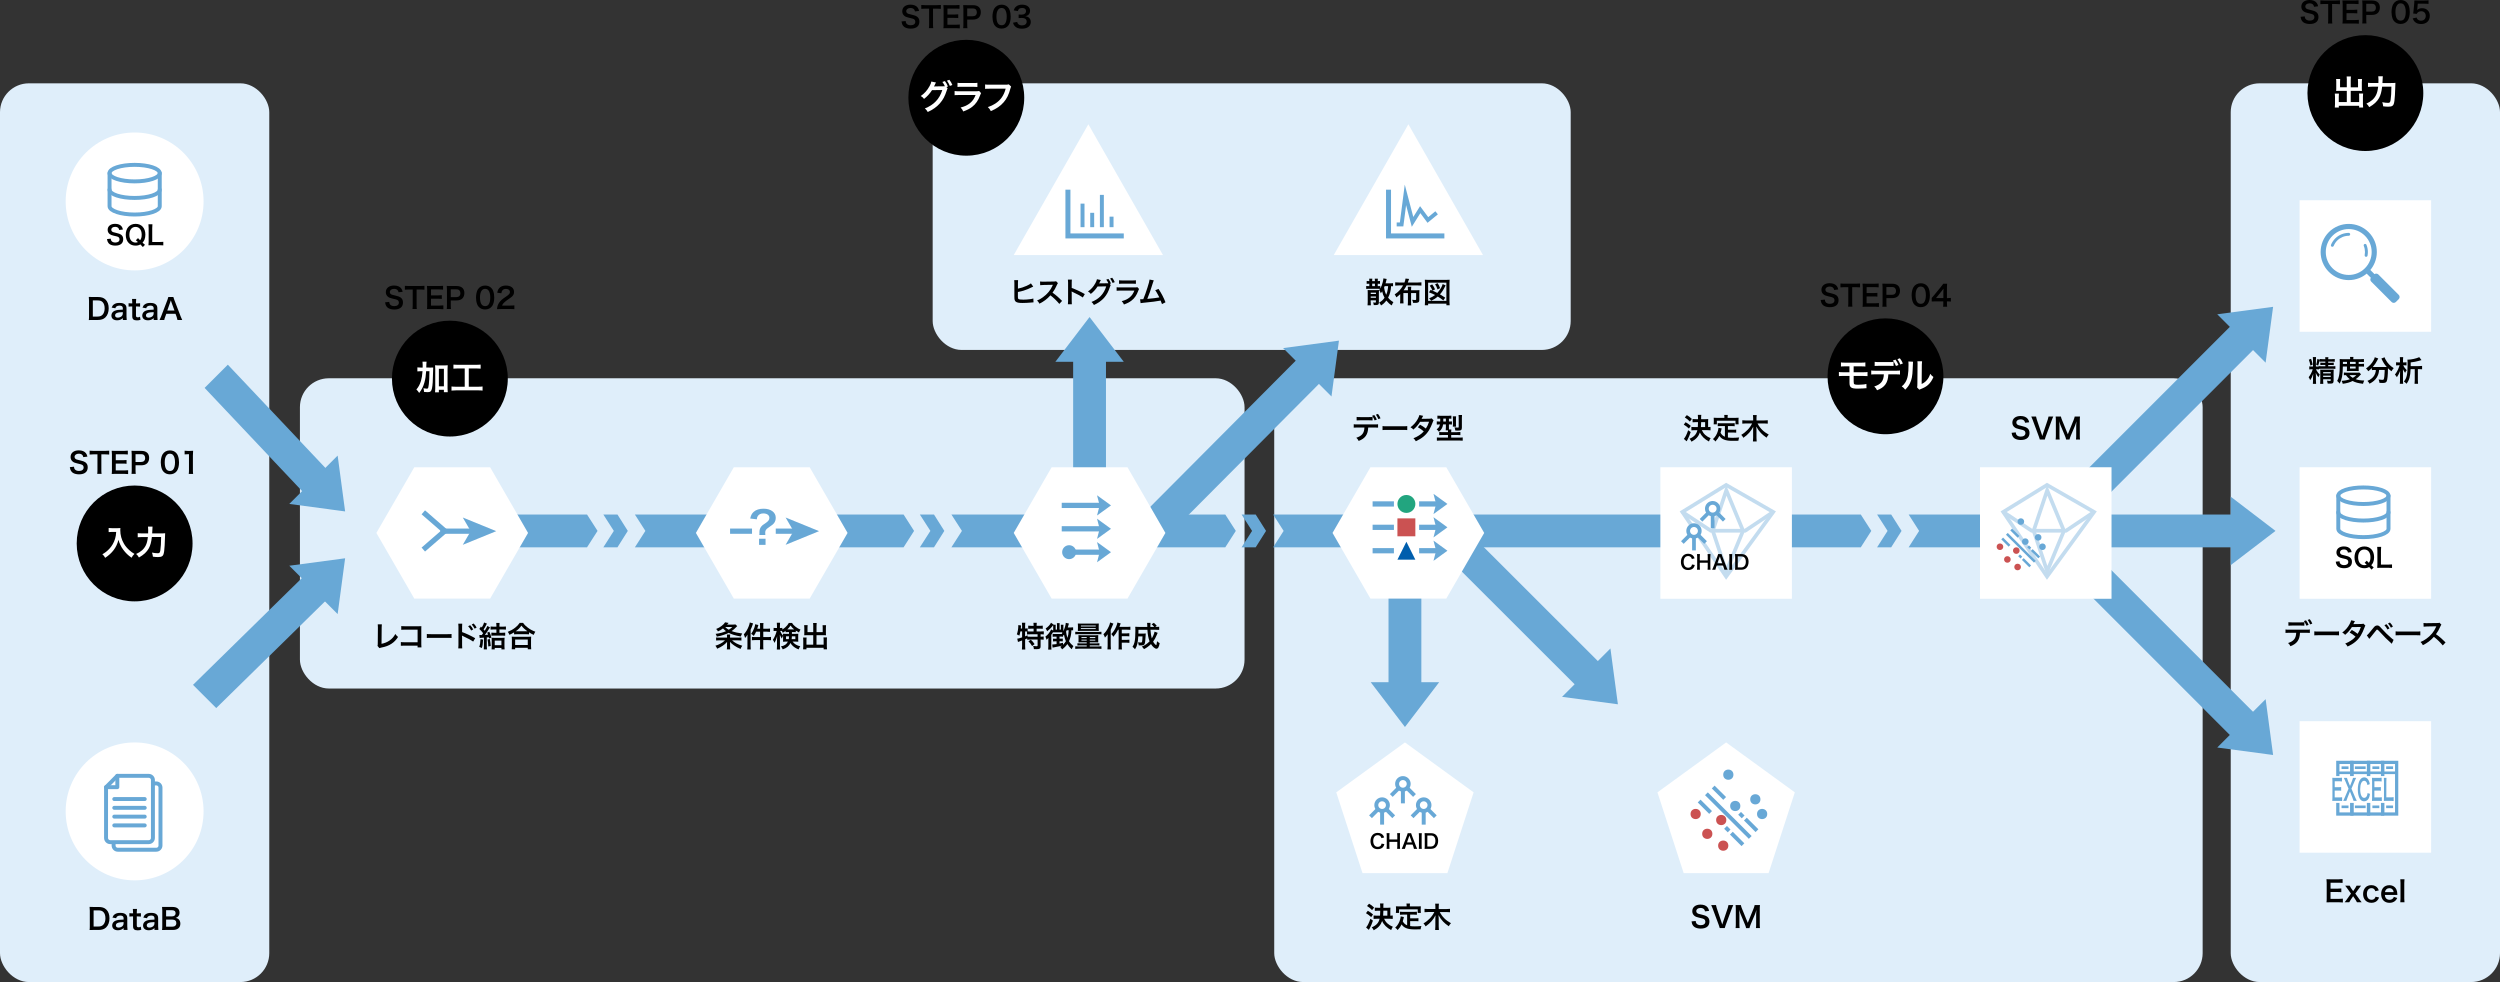 <?xml version="1.0" encoding="UTF-8"?> <svg xmlns="http://www.w3.org/2000/svg" id="_レイヤー_2" data-name="レイヤー 2" width="1000" height="392.83" viewBox="0 0 1000 392.83"><rect x="0" y="0" width="1000" height="392.83" fill="#333333" stroke="none"/><defs><style> .cls-1, .cls-2, .cls-3, .cls-4, .cls-5, .cls-6, .cls-7, .cls-8, .cls-9, .cls-10 { stroke-miterlimit: 10; } .cls-1, .cls-2, .cls-3, .cls-11, .cls-12, .cls-5, .cls-6, .cls-7, .cls-8, .cls-10 { fill: none; } .cls-1, .cls-2, .cls-9 { stroke-width: 1.5px; } .cls-1, .cls-3, .cls-4, .cls-13, .cls-11, .cls-12, .cls-5, .cls-6, .cls-7, .cls-8, .cls-9, .cls-10 { stroke: #68a8d6; } .cls-2 { stroke: #c3dcef; } .cls-3 { stroke-width: 1.3px; } .cls-14 { fill: #005ead; } .cls-15 { fill: #68a8d6; } .cls-16, .cls-4, .cls-13, .cls-9 { fill: #fff; } .cls-17 { fill: #cb5252; } .cls-18 { fill: #c3dcef; } .cls-19 { fill: #dfeefa; } .cls-20 { fill: #22a57f; } .cls-4, .cls-13, .cls-12, .cls-7 { stroke-width: 1.58px; } .cls-13, .cls-11, .cls-12 { stroke-linecap: round; stroke-linejoin: round; } .cls-11 { stroke-width: 1.58px; } .cls-5 { stroke-width: 1.01px; } .cls-6 { stroke-width: 1.05px; } .cls-8 { stroke-width: 2px; } .cls-10 { stroke-width: 2.1px; } </style></defs><g id="_レイヤー_1-2" data-name="レイヤー 1"><rect class="cls-19" y="33.33" width="107.71" height="359.49" rx="11.56" ry="11.56"></rect><rect class="cls-19" x="119.97" y="151.31" width="377.85" height="124.1" rx="11.56" ry="11.56"></rect><rect class="cls-19" x="509.69" y="151.31" width="371.37" height="241.51" rx="11.56" ry="11.56"></rect><rect class="cls-19" x="373.07" y="33.33" width="255.21" height="106.65" rx="11.56" ry="11.56"></rect><rect class="cls-19" x="892.29" y="33.33" width="107.71" height="359.49" rx="11.56" ry="11.56"></rect><circle class="cls-16" cx="53.85" cy="80.58" r="27.58"></circle><circle cx="53.85" cy="217.38" r="23.17"></circle><g><path d="m35.61,120.27c0-.65-.02-.99-.09-1.5.46.02.74.03,1.47.03h2.09c1.44,0,2.38.3,3.12,1.02.84.8,1.28,2,1.28,3.5s-.46,2.82-1.36,3.67c-.74.69-1.66,1-3.03,1h-2.1c-.7,0-.99.01-1.47.03.07-.47.09-.83.09-1.52v-6.24Zm3.37,6.36c.95,0,1.56-.22,2.04-.74.55-.59.84-1.48.84-2.56s-.27-1.92-.8-2.47c-.47-.5-1.07-.69-2.08-.69h-1.85v6.47h1.84Z"></path><path d="m49.11,127.25c-.46.44-.75.6-1.22.73-.33.09-.7.14-1.07.14-1.41,0-2.26-.73-2.26-1.94,0-.81.51-1.54,1.31-1.87.75-.31,1.61-.43,3.26-.46v-.59c0-.67-.45-1.02-1.33-1.02-.46,0-.94.13-1.2.33-.22.16-.32.32-.46.74l-1.48-.27c.27-.67.47-.97.91-1.28.57-.42,1.21-.59,2.21-.59,1.11,0,1.78.2,2.28.68.39.37.54.81.54,1.59v3.11c0,.61.02.92.09,1.44h-1.56v-.75Zm0-2.4c-2.21.05-3.07.43-3.07,1.33,0,.54.4.88,1.05.88.61,0,1.21-.23,1.61-.61.28-.28.42-.61.42-1.02v-.58Z"></path><path d="m54.47,119.59c-.05.4-.08.9-.08,1.42v.36h.48c.54,0,.8-.01,1.17-.07v1.36c-.38-.06-.6-.07-1.13-.07h-.52v3.58c0,.57.21.77.76.77.3,0,.49-.06.84-.25l.21,1.22c-.5.19-.84.24-1.44.24-1.33,0-1.86-.47-1.86-1.69v-3.88h-.44c-.43,0-.65.01-1.03.07v-1.36c.33.06.55.07,1.04.07h.43v-.36c0-.5-.03-1-.08-1.42h1.65Z"></path><path d="m61.45,127.25c-.46.44-.75.6-1.22.73-.34.09-.71.14-1.07.14-1.41,0-2.26-.73-2.26-1.94,0-.81.51-1.54,1.31-1.87.75-.31,1.61-.43,3.26-.46v-.59c0-.67-.45-1.02-1.33-1.02-.46,0-.94.13-1.2.33-.22.16-.32.32-.46.74l-1.48-.27c.27-.67.47-.97.91-1.28.57-.42,1.21-.59,2.21-.59,1.11,0,1.78.2,2.28.68.39.37.54.81.54,1.59v3.11c0,.61.02.92.09,1.44h-1.56v-.75Zm0-2.4c-2.21.05-3.07.43-3.07,1.33,0,.54.4.88,1.05.88.61,0,1.21-.23,1.61-.61.28-.28.42-.61.42-1.02v-.58Z"></path><path d="m70.99,128c-.07-.38-.2-.88-.32-1.21l-.46-1.26h-3.7l-.46,1.26c-.21.55-.25.73-.35,1.21h-1.89c.17-.31.4-.83.61-1.36l2.54-6.66c.22-.58.31-.87.37-1.17h2.01c.06.28.13.46.39,1.17l2.56,6.66c.29.74.43,1.06.59,1.36h-1.89Zm-2.44-7.22c-.05-.13-.08-.27-.21-.65q-.18.54-.22.65l-1.2,3.42h2.86l-1.24-3.42Z"></path></g><circle class="cls-16" cx="53.85" cy="324.56" r="27.58"></circle><g><path d="m35.92,364.25c0-.65-.02-.99-.09-1.5.46.02.74.04,1.47.04h2.09c1.44,0,2.38.3,3.12,1.02.84.8,1.28,2,1.28,3.5s-.46,2.82-1.36,3.67c-.74.69-1.66,1-3.03,1h-2.1c-.7,0-.99.01-1.47.03.07-.47.09-.83.09-1.52v-6.24Zm3.37,6.36c.95,0,1.56-.22,2.04-.74.55-.59.84-1.48.84-2.56s-.27-1.92-.8-2.47c-.47-.5-1.07-.69-2.08-.69h-1.85v6.47h1.84Z"></path><path d="m49.42,371.23c-.46.44-.75.6-1.22.73-.34.09-.71.14-1.07.14-1.41,0-2.26-.73-2.26-1.94,0-.81.51-1.54,1.31-1.87.75-.31,1.61-.43,3.26-.46v-.59c0-.67-.45-1.02-1.33-1.02-.46,0-.94.13-1.2.33-.22.16-.32.32-.46.74l-1.48-.27c.27-.67.47-.97.91-1.28.57-.42,1.21-.59,2.21-.59,1.11,0,1.78.2,2.28.68.39.37.54.81.54,1.59v3.11c0,.61.02.92.09,1.44h-1.56v-.75Zm0-2.4c-2.21.05-3.07.43-3.07,1.33,0,.54.4.88,1.05.88.61,0,1.21-.23,1.61-.61.28-.28.42-.61.42-1.02v-.58Z"></path><path d="m54.79,363.57c-.05.4-.08.9-.08,1.42v.36h.48c.54,0,.8-.01,1.17-.07v1.36c-.38-.06-.6-.07-1.13-.07h-.52v3.58c0,.57.21.77.76.77.3,0,.49-.06.84-.25l.21,1.22c-.5.18-.84.24-1.44.24-1.33,0-1.86-.47-1.86-1.69v-3.88h-.44c-.43,0-.65.01-1.03.07v-1.36c.33.06.55.07,1.04.07h.43v-.36c0-.5-.03-1-.08-1.42h1.65Z"></path><path d="m61.77,371.23c-.46.44-.75.6-1.22.73-.33.09-.7.14-1.07.14-1.41,0-2.26-.73-2.26-1.94,0-.81.51-1.54,1.31-1.87.75-.31,1.61-.43,3.26-.46v-.59c0-.67-.45-1.02-1.33-1.02-.46,0-.94.13-1.2.33-.22.16-.32.32-.46.74l-1.48-.27c.27-.67.47-.97.91-1.28.57-.42,1.21-.59,2.21-.59,1.11,0,1.78.2,2.28.68.39.37.54.81.54,1.59v3.11c0,.61.02.92.09,1.44h-1.56v-.75Zm0-2.4c-2.21.05-3.07.43-3.07,1.33,0,.54.4.88,1.05.88.61,0,1.21-.23,1.61-.61.28-.28.42-.61.42-1.02v-.58Z"></path><path d="m66.29,371.98c-.67,0-1,.01-1.48.03.08-.48.1-.82.1-1.56v-6.27c0-.53-.03-.95-.09-1.42.49.02.67.02,1.46.02h2.73c1.79,0,2.8.81,2.8,2.25,0,.71-.21,1.22-.65,1.63-.25.24-.46.35-.91.49.59.13.85.24,1.17.53.47.44.72,1.02.72,1.77,0,1.62-1.07,2.53-2.99,2.53h-2.84Zm2.55-5.43c.88,0,1.4-.47,1.4-1.26,0-.37-.12-.68-.3-.85-.25-.23-.65-.36-1.11-.36h-2.39v2.47h2.4Zm-2.4,4.12h2.48c1.03,0,1.61-.51,1.61-1.44,0-.46-.12-.77-.37-1-.29-.25-.73-.39-1.26-.39h-2.46v2.84Z"></path></g><g><path d="m29.59,186.68c.05.52.12.75.32,1.02.33.44.94.68,1.69.68,1.16,0,1.85-.52,1.85-1.39,0-.47-.22-.87-.58-1.06-.35-.18-.42-.2-2.01-.57-.87-.2-1.33-.38-1.74-.7-.59-.46-.89-1.1-.89-1.87,0-1.61,1.29-2.65,3.28-2.65,1.32,0,2.31.4,2.88,1.17.29.38.43.73.57,1.34l-1.65.2c-.07-.39-.15-.59-.35-.82-.3-.36-.81-.55-1.44-.55-1,0-1.69.51-1.69,1.26,0,.48.25.82.79,1.05.25.1.35.13,1.63.42.91.2,1.47.42,1.88.7.66.49.96,1.12.96,1.99,0,.82-.25,1.49-.73,1.96-.61.59-1.52.88-2.76.88-.95,0-1.87-.23-2.43-.6-.46-.31-.8-.75-1.02-1.32-.1-.27-.15-.48-.22-.96l1.66-.17Z"></path><path d="m40.54,188.05c0,.62.02,1.03.09,1.5h-1.74c.07-.49.09-.88.09-1.5v-6.31h-1.56c-.68,0-1.18.02-1.58.08v-1.55c.42.06.91.08,1.57.08h4.57c.83,0,1.26-.02,1.7-.08v1.55c-.43-.06-.87-.08-1.7-.08h-1.44v6.31Z"></path><path d="m51.24,189.63c-.42-.06-.79-.08-1.49-.08h-3.6c-.69,0-1,.01-1.47.03.07-.46.09-.84.09-1.52v-6.25c0-.6-.02-.95-.09-1.49.46.02.76.03,1.47.03h3.49c.58,0,.96-.02,1.49-.08v1.52c-.44-.06-.81-.08-1.49-.08h-3.33v2.38h2.81c.6,0,.99-.02,1.5-.08v1.51c-.47-.07-.79-.08-1.5-.08h-2.82v2.73h3.47c.65,0,.98-.02,1.48-.08v1.54Z"></path><path d="m52.6,189.55c.07-.46.09-.87.09-1.49v-6.25c0-.55-.02-.97-.09-1.49.5.02.85.03,1.47.03h2.41c1.12,0,1.91.27,2.46.82.47.46.72,1.16.72,1.99,0,.88-.27,1.59-.77,2.13-.57.57-1.35.83-2.46.83h-2.21v1.93c0,.62.02,1.06.09,1.5h-1.71Zm3.82-4.76c1.06,0,1.64-.57,1.64-1.58,0-.46-.13-.84-.38-1.11-.27-.29-.65-.42-1.26-.42h-2.21v3.11h2.21Z"></path><path d="m65.52,188.8c-.35-.35-.61-.75-.76-1.17-.3-.82-.45-1.72-.45-2.66,0-1.22.28-2.5.7-3.2.62-1.04,1.66-1.61,2.95-1.61.98,0,1.82.32,2.44.94.35.35.61.75.76,1.17.3.81.45,1.73.45,2.68,0,1.42-.31,2.67-.85,3.42-.65.9-1.61,1.36-2.81,1.36-.98,0-1.81-.32-2.43-.94Zm3.68-.89c.52-.54.81-1.62.81-2.97s-.29-2.39-.81-2.96c-.28-.31-.74-.49-1.26-.49-.55,0-.96.19-1.29.59-.51.6-.76,1.55-.76,2.81s.22,2.22.59,2.75c.36.51.84.75,1.48.75.51,0,.96-.17,1.25-.48Z"></path><path d="m75.5,189.55c.07-.45.09-.9.09-1.5v-6.36h-.55c-.43,0-.76.02-1.19.07v-1.47c.36.06.61.07,1.16.07h1.06c.59,0,.76-.01,1.18-.06-.07.68-.09,1.21-.09,1.91v5.85c0,.61.02,1.03.09,1.5h-1.74Z"></path></g><g><path d="m44.3,95.47c.04.47.1.68.29.92.3.4.85.62,1.53.62,1.05,0,1.68-.47,1.68-1.26,0-.43-.2-.79-.52-.97-.32-.17-.38-.18-1.83-.51-.79-.18-1.21-.35-1.58-.64-.54-.42-.81-1-.81-1.7,0-1.46,1.18-2.4,2.98-2.4,1.2,0,2.1.37,2.61,1.06.26.35.39.66.51,1.22l-1.5.18c-.06-.36-.14-.54-.31-.75-.27-.33-.73-.5-1.31-.5-.91,0-1.53.46-1.53,1.14,0,.44.23.75.71.96.23.09.31.12,1.48.38.83.18,1.33.38,1.71.64.6.44.87,1.02.87,1.81,0,.75-.23,1.35-.66,1.78-.56.54-1.39.8-2.51.8-.86,0-1.7-.21-2.2-.55-.42-.28-.72-.68-.92-1.2-.09-.24-.14-.44-.2-.87l1.51-.16Z"></path><path d="m57.15,98.82c-.21-.27-.3-.37-1-1.06-.61.35-1.17.49-1.93.49-1.11,0-2.05-.36-2.73-1.05-.78-.79-1.19-1.93-1.19-3.28,0-2.65,1.56-4.38,3.95-4.38s3.9,1.69,3.9,4.33c0,.72-.12,1.35-.34,1.94-.19.47-.36.74-.79,1.24l.29.28c.24.23.44.4.68.59l-.85.89Zm-1.94-3.57c.18.22.39.43.82.85.46-.57.65-1.2.65-2.25s-.29-1.9-.84-2.45c-.42-.42-.98-.64-1.62-.64s-1.2.22-1.63.64c-.55.55-.84,1.42-.84,2.5,0,1.9.98,3.13,2.49,3.13.36,0,.65-.06.94-.21-.33-.31-.54-.5-.84-.73l.86-.84Z"></path><path d="m65.31,98.15c-.38-.05-.75-.07-1.49-.07h-3.11c-.59,0-.96.01-1.33.03.06-.39.08-.78.08-1.39v-5.45c0-.72-.02-1.1-.08-1.55h1.59c-.06.43-.08.78-.08,1.54v5.54h2.94c.71,0,1.05-.02,1.49-.07v1.42Z"></path></g><g><path class="cls-16" d="m44.77,212.77c-.37,0-.78.03-1.31.07v-1.64c.4.05.68.07,1.28.07h2.17c.56,0,.93-.01,1.24-.07-.04.4-.04.52-.04.86,0,1.94.49,3.74,1.46,5.41.57.96,1.24,1.78,2.19,2.62.7.64,1.09.93,2.02,1.47-.52.51-.78.86-1.16,1.54-1.37-.96-2.39-1.95-3.32-3.21-.51-.67-.81-1.19-1.2-2.02-.36-.75-.48-1.09-.7-1.94-.49,1.75-1.04,2.91-1.95,4.12-.87,1.13-1.9,2.09-3.39,3.09-.29-.6-.6-1.01-1.12-1.43,1.16-.67,1.83-1.19,2.75-2.14,1.06-1.11,1.9-2.57,2.33-4.04.27-.94.4-1.65.45-2.76h-1.71Z"></path><path class="cls-16" d="m64.3,213.36c.82,0,1.3-.01,1.76-.07q-.05.53-.08,2.06c-.04,1.87-.18,4.18-.31,5.08-.18,1.26-.37,1.73-.79,2.03-.35.26-.86.37-1.62.37-.63,0-1.23-.04-2.09-.15-.08-.7-.18-1.09-.38-1.65.87.18,1.67.27,2.35.27.64,0,.85-.25,1-1.16.18-1.02.3-3.14.31-5.33h-3.7c-.23,2.02-.6,3.4-1.24,4.55-.79,1.43-2.03,2.58-3.93,3.65-.3-.57-.66-1.01-1.13-1.42,1.87-.82,3.11-1.91,3.85-3.4.42-.83.68-1.88.86-3.37h-2.38c-.7,0-1.23.03-1.69.08v-1.64c.49.07.96.1,1.73.1h2.43c.03-.55.03-.68.03-1.39,0-.66-.03-1.05-.08-1.32h1.82q-.07.35-.15,2.72h3.46Z"></path></g><g><circle cx="179.95" cy="151.44" r="23.17"></circle><g><path d="m155.69,120.75c.05.52.12.75.32,1.02.33.44.94.68,1.69.68,1.16,0,1.85-.52,1.85-1.39,0-.47-.22-.87-.58-1.06-.35-.18-.42-.2-2.01-.57-.87-.2-1.33-.38-1.74-.7-.59-.46-.89-1.1-.89-1.87,0-1.61,1.29-2.65,3.28-2.65,1.32,0,2.31.4,2.88,1.17.29.38.43.73.57,1.34l-1.65.2c-.07-.39-.15-.59-.35-.82-.3-.36-.81-.55-1.44-.55-1,0-1.69.51-1.69,1.26,0,.48.25.82.79,1.05.25.1.35.13,1.63.42.91.2,1.47.42,1.88.7.66.49.96,1.12.96,1.99,0,.82-.25,1.49-.73,1.96-.61.59-1.52.88-2.76.88-.95,0-1.87-.23-2.43-.6-.46-.31-.8-.75-1.02-1.32-.1-.27-.15-.48-.22-.96l1.66-.17Z"></path><path d="m166.64,122.11c0,.62.02,1.03.09,1.5h-1.74c.07-.49.09-.88.09-1.5v-6.31h-1.56c-.68,0-1.18.02-1.58.08v-1.55c.42.06.91.08,1.57.08h4.57c.83,0,1.26-.02,1.7-.08v1.55c-.43-.06-.87-.08-1.7-.08h-1.44v6.31Z"></path><path d="m177.34,123.69c-.42-.06-.79-.08-1.49-.08h-3.6c-.69,0-1,.01-1.47.03.07-.46.09-.84.09-1.52v-6.25c0-.6-.02-.95-.09-1.49.46.02.76.03,1.47.03h3.49c.58,0,.96-.02,1.49-.08v1.52c-.44-.06-.81-.08-1.49-.08h-3.33v2.38h2.81c.6,0,.99-.02,1.5-.08v1.51c-.47-.07-.79-.08-1.5-.08h-2.82v2.73h3.47c.65,0,.98-.02,1.48-.08v1.54Z"></path><path d="m178.69,123.61c.07-.46.09-.87.09-1.49v-6.25c0-.55-.02-.97-.09-1.49.5.02.85.03,1.47.03h2.41c1.12,0,1.91.27,2.46.82.47.46.72,1.16.72,1.99,0,.88-.27,1.59-.77,2.13-.57.57-1.35.83-2.46.83h-2.21v1.93c0,.62.02,1.06.09,1.5h-1.71Zm3.82-4.76c1.06,0,1.64-.57,1.64-1.58,0-.46-.13-.84-.38-1.11-.27-.29-.65-.42-1.26-.42h-2.21v3.11h2.21Z"></path><path d="m191.61,122.86c-.35-.35-.61-.75-.76-1.17-.3-.82-.45-1.72-.45-2.66,0-1.22.28-2.5.7-3.2.62-1.04,1.66-1.61,2.95-1.61.98,0,1.82.32,2.44.94.35.35.61.75.76,1.17.3.81.45,1.73.45,2.68,0,1.42-.31,2.67-.85,3.42-.65.9-1.61,1.36-2.81,1.36-.98,0-1.81-.32-2.43-.94Zm3.69-.89c.52-.54.81-1.62.81-2.97s-.29-2.39-.81-2.96c-.28-.31-.74-.49-1.26-.49-.55,0-.96.19-1.29.59-.51.6-.76,1.55-.76,2.81s.22,2.22.59,2.75c.36.51.84.75,1.48.75.51,0,.96-.17,1.25-.48Z"></path><path d="m200.28,123.61c-.9,0-1.09.01-1.49.06.07-.66.15-1.06.3-1.48.31-.84.83-1.58,1.58-2.26.4-.36.75-.62,1.91-1.4,1.06-.73,1.39-1.11,1.39-1.7,0-.79-.61-1.27-1.59-1.27-.67,0-1.18.23-1.47.68-.2.28-.28.53-.36,1.06l-1.65-.2c.16-.88.37-1.35.8-1.85.58-.67,1.49-1.03,2.65-1.03,2.02,0,3.27.97,3.27,2.55,0,.76-.25,1.32-.82,1.85-.32.3-.44.39-1.94,1.42-.51.36-1.09.84-1.37,1.15-.35.37-.49.6-.66,1.04h3.23c.73,0,1.31-.03,1.69-.09v1.52c-.54-.05-1-.07-1.74-.07h-3.71Z"></path></g><g><path class="cls-16" d="m171.75,147.05c.71,0,1.11-.01,1.53-.05-.05.48-.05.51-.07,2.23-.03,2.85-.16,4.92-.41,6.08-.25,1.2-.64,1.56-1.76,1.56-.34,0-.85-.03-1.43-.1-.03-.67-.07-.85-.25-1.46.52.1,1.02.16,1.34.16.38,0,.51-.1.63-.55.15-.52.27-1.72.36-3.24q.05-1.2.08-3.2h-1.31c-.11,1.84-.31,3.14-.7,4.53-.44,1.6-1.04,2.8-2.09,4.18-.37-.6-.67-.97-1.12-1.39.86-1.01,1.41-2.02,1.82-3.4.34-1.16.53-2.28.64-3.92h-.68c-.59,0-.98.03-1.38.08v-1.6c.37.05.79.08,1.5.08h.61c.01-.4.01-.42.01-1.15,0-.55-.03-.87-.08-1.22h1.64c-.05.29-.07.45-.08.9q0,.26-.04,1.46h1.24Zm3.8,9.89h-1.53c.05-.42.08-.96.08-1.57v-7.84c0-.63-.01-.98-.07-1.43.4.05.71.07,1.23.07h2.6c.55,0,.85-.01,1.23-.07-.05.45-.07.81-.07,1.43v7.83c0,.66.03,1.08.08,1.52h-1.54v-.97h-2.01v1.04Zm0-2.4h2.01v-7.01h-2.01v7.01Z"></path><path class="cls-16" d="m183.13,147.38c-.75,0-1.23.03-1.76.08v-1.61c.48.05.94.08,1.78.08h7.35c.81,0,1.24-.03,1.76-.08v1.61c-.56-.05-1.01-.08-1.75-.08h-3v7.31h3.66c.79,0,1.31-.03,1.86-.1v1.65c-.51-.07-1.12-.1-1.86-.1h-8.71c-.71,0-1.28.03-1.86.1v-1.65c.56.07,1.05.1,1.88.1h3.41v-7.31h-2.76Z"></path></g></g><g><circle cx="386.52" cy="39.1" r="23.17"></circle><g><path d="m362.26,8.4c.05.52.12.75.32,1.02.33.44.94.68,1.69.68,1.16,0,1.85-.52,1.85-1.39,0-.47-.22-.87-.58-1.06-.35-.18-.42-.2-2.01-.57-.87-.2-1.33-.38-1.74-.7-.59-.46-.89-1.1-.89-1.87,0-1.61,1.29-2.65,3.28-2.65,1.32,0,2.31.4,2.88,1.17.29.38.43.73.57,1.34l-1.65.2c-.07-.39-.15-.59-.35-.82-.3-.36-.81-.55-1.44-.55-1,0-1.69.51-1.69,1.26,0,.48.25.82.79,1.05.25.1.35.13,1.63.42.91.2,1.47.42,1.88.7.66.49.96,1.12.96,1.99,0,.82-.25,1.49-.73,1.96-.61.59-1.52.88-2.76.88-.95,0-1.87-.23-2.43-.6-.46-.31-.8-.75-1.02-1.32-.1-.27-.15-.48-.22-.96l1.66-.17Z"></path><path d="m373.21,9.76c0,.62.02,1.03.09,1.5h-1.74c.07-.49.09-.88.09-1.5V3.46h-1.56c-.68,0-1.18.02-1.58.08v-1.55c.42.06.91.08,1.57.08h4.57c.83,0,1.26-.02,1.7-.08v1.55c-.43-.06-.87-.08-1.7-.08h-1.44v6.31Z"></path><path d="m383.91,11.35c-.42-.06-.79-.08-1.49-.08h-3.6c-.69,0-1,.01-1.47.03.07-.46.09-.84.09-1.52V3.53c0-.6-.02-.95-.09-1.49.46.02.76.03,1.47.03h3.49c.58,0,.96-.02,1.49-.08v1.52c-.44-.06-.81-.08-1.49-.08h-3.33v2.38h2.81c.6,0,.99-.02,1.5-.08v1.51c-.47-.07-.79-.08-1.5-.08h-2.82v2.73h3.47c.65,0,.98-.02,1.48-.08v1.54Z"></path><path d="m385.27,11.26c.07-.46.09-.87.09-1.49V3.53c0-.55-.02-.97-.09-1.49.5.02.85.03,1.47.03h2.41c1.12,0,1.91.27,2.46.82.47.46.72,1.16.72,1.99,0,.88-.27,1.59-.77,2.13-.57.57-1.35.83-2.46.83h-2.21v1.93c0,.62.02,1.06.09,1.5h-1.71Zm3.82-4.76c1.06,0,1.64-.57,1.64-1.58,0-.46-.13-.84-.38-1.11-.27-.29-.65-.42-1.26-.42h-2.21v3.11h2.21Z"></path><path d="m398.19,10.51c-.35-.35-.61-.75-.76-1.17-.3-.82-.45-1.72-.45-2.66,0-1.22.28-2.5.7-3.2.62-1.04,1.66-1.61,2.95-1.61.98,0,1.82.32,2.44.94.35.35.61.75.76,1.17.3.81.45,1.73.45,2.68,0,1.42-.31,2.67-.85,3.42-.65.9-1.61,1.36-2.81,1.36-.98,0-1.81-.32-2.43-.94Zm3.69-.89c.52-.54.81-1.62.81-2.97s-.29-2.39-.81-2.96c-.28-.31-.74-.49-1.26-.49-.55,0-.96.19-1.29.59-.51.6-.76,1.55-.76,2.81s.22,2.22.59,2.75c.36.51.84.75,1.48.75.51,0,.96-.17,1.25-.48Z"></path><path d="m406.86,8.76c.15.53.25.72.54.95.38.3.84.45,1.4.45,1.14,0,1.87-.59,1.87-1.5,0-.53-.23-.97-.65-1.21-.28-.16-.82-.28-1.33-.28s-.84.01-1.24.06v-1.43c.37.05.62.06,1.12.06,1.15,0,1.84-.53,1.84-1.42,0-.8-.54-1.25-1.52-1.25-.57,0-.98.13-1.26.36-.23.22-.35.42-.49.89l-1.65-.28c.29-.85.55-1.26,1.1-1.65.59-.43,1.34-.64,2.26-.64,1.93,0,3.18.97,3.18,2.47,0,.69-.3,1.33-.8,1.7-.25.2-.51.29-1.12.45.82.13,1.25.32,1.65.77.38.43.55.91.55,1.59,0,.62-.27,1.26-.69,1.69-.64.61-1.61.94-2.84.94-1.35,0-2.28-.35-2.93-1.1-.29-.32-.44-.62-.65-1.29l1.65-.32Z"></path></g><g><path class="cls-16" d="m379.05,35.36c-.12.18-.19.34-.34.82-.81,2.43-1.46,3.65-2.75,5.16-1.22,1.39-2.9,2.59-4.86,3.46-.36-.64-.6-.94-1.16-1.43,3.58-1.37,5.89-3.81,6.98-7.36l-4.11.05c-.77,1.26-2.06,2.68-3.2,3.51-.41-.56-.61-.74-1.32-1.17,1.48-.98,2.57-2.21,3.54-3.96.41-.74.66-1.38.7-1.82l1.87.38c-.1.12-.11.15-.23.41-.11.25-.23.52-.37.79-.07.12-.07.14-.1.19l-.11.2c.16-.01.38-.03.66-.03l2.99-.04c.37,0,.6-.01.71-.03-.31-.68-.56-1.12-1-1.71l1.01-.34c.53.71.85,1.26,1.22,2.16l-.59.22.46.53Zm.89-.98c-.33-.81-.72-1.5-1.17-2.12l.98-.34c.56.72.87,1.27,1.2,2.08l-1.01.38Z"></path><path class="cls-16" d="m392.43,37.25c-.14.25-.22.44-.38.86-.71,2.01-1.75,3.52-3.17,4.62-.97.75-1.86,1.22-3.58,1.86-.3-.68-.46-.92-1.06-1.58,1.67-.42,2.75-.93,3.8-1.8,1.01-.85,1.6-1.68,2.2-3.2h-6.65c-.92,0-1.26.01-1.75.07v-1.67c.52.08.82.1,1.78.1h6.5c.85,0,1.12-.03,1.54-.12l.78.87Zm-9.44-4.14c.45.08.74.1,1.6.1h4.77c.86,0,1.15-.01,1.6-.1v1.68c-.42-.05-.68-.07-1.57-.07h-4.82c-.89,0-1.15.01-1.57.07v-1.68Z"></path><path class="cls-16" d="m404.44,34.64c-.12.23-.16.33-.23.61-.68,2.61-1.49,4.25-2.8,5.72-1.34,1.5-2.8,2.5-5.08,3.48-.38-.74-.56-1-1.2-1.63,1.2-.38,1.98-.74,2.99-1.39,2.13-1.38,3.47-3.3,4.14-5.95h-6.5c-.92,0-1.23.01-1.72.08v-1.78c.53.08.82.1,1.75.1h6.27c.76,0,1.04-.03,1.46-.14l.93.89Z"></path></g></g><g><circle cx="754.19" cy="150.52" r="23.17"></circle><g><path d="m729.93,119.82c.05.52.12.75.32,1.02.33.44.94.68,1.69.68,1.15,0,1.85-.52,1.85-1.39,0-.47-.22-.87-.58-1.06-.35-.18-.42-.2-2.01-.57-.87-.2-1.33-.38-1.74-.7-.59-.46-.89-1.1-.89-1.87,0-1.61,1.29-2.65,3.28-2.65,1.32,0,2.31.4,2.88,1.17.29.38.43.73.57,1.34l-1.65.2c-.07-.39-.15-.59-.35-.82-.3-.36-.81-.55-1.44-.55-1,0-1.69.51-1.69,1.26,0,.48.25.82.79,1.05.25.1.35.13,1.63.42.91.2,1.47.42,1.88.7.66.49.96,1.12.96,1.99,0,.82-.25,1.49-.73,1.96-.61.59-1.53.88-2.76.88-.95,0-1.87-.23-2.43-.6-.46-.31-.8-.75-1.02-1.32-.1-.27-.15-.48-.22-.96l1.66-.17Z"></path><path d="m740.88,121.18c0,.62.02,1.03.09,1.5h-1.74c.07-.49.09-.88.09-1.5v-6.31h-1.56c-.68,0-1.18.02-1.58.08v-1.55c.42.06.91.08,1.57.08h4.57c.83,0,1.26-.02,1.7-.08v1.55c-.43-.06-.87-.08-1.7-.08h-1.44v6.31Z"></path><path d="m751.58,122.77c-.42-.06-.79-.08-1.49-.08h-3.6c-.69,0-1,.01-1.47.03.07-.46.09-.84.09-1.52v-6.25c0-.6-.02-.95-.09-1.49.46.02.76.03,1.47.03h3.49c.58,0,.96-.02,1.49-.08v1.52c-.44-.06-.81-.08-1.49-.08h-3.33v2.38h2.81c.6,0,.99-.02,1.5-.08v1.51c-.47-.07-.79-.08-1.5-.08h-2.82v2.73h3.46c.65,0,.98-.02,1.48-.08v1.54Z"></path><path d="m752.94,122.69c.07-.46.09-.87.09-1.49v-6.25c0-.55-.02-.97-.09-1.49.5.02.85.03,1.47.03h2.41c1.12,0,1.91.27,2.46.82.47.46.72,1.16.72,1.99,0,.88-.27,1.59-.77,2.13-.57.57-1.35.83-2.46.83h-2.21v1.93c0,.62.02,1.06.09,1.5h-1.71Zm3.82-4.76c1.06,0,1.64-.57,1.64-1.58,0-.46-.13-.84-.38-1.11-.27-.29-.65-.42-1.26-.42h-2.21v3.11h2.21Z"></path><path d="m765.86,121.94c-.35-.35-.61-.75-.76-1.17-.3-.82-.45-1.72-.45-2.66,0-1.22.28-2.5.71-3.2.62-1.04,1.66-1.61,2.95-1.61.98,0,1.83.32,2.44.94.35.35.61.75.76,1.17.3.81.45,1.73.45,2.68,0,1.42-.31,2.67-.85,3.42-.65.9-1.61,1.36-2.81,1.36-.98,0-1.81-.32-2.43-.94Zm3.68-.89c.52-.54.81-1.62.81-2.97s-.29-2.39-.81-2.96c-.28-.31-.74-.49-1.26-.49-.55,0-.96.19-1.29.59-.51.6-.76,1.55-.76,2.81s.22,2.22.59,2.75c.36.51.84.75,1.48.75.51,0,.96-.17,1.25-.48Z"></path><path d="m780.36,120.63c-.43-.06-.67-.07-1.16-.08h-.42v.82c0,.59.02.89.09,1.32h-1.64c.07-.4.09-.76.09-1.34v-.8h-3.2c-.68,0-1.05.01-1.44.05v-1.42c.39-.43.52-.58.92-1.06l2.74-3.35c.51-.61.69-.85.96-1.27h1.56c-.07.67-.08,1.07-.08,1.95v3.79h.4c.46,0,.74-.02,1.17-.08v1.48Zm-3.01-3.78c0-.54.01-.91.06-1.39-.23.33-.37.52-.79,1.03l-2.22,2.75h2.95v-2.39Z"></path></g><g><path class="cls-16" d="m737.28,150.38c-.89,0-1.24.01-1.72.07v-1.65c.5.08.81.1,1.75.1h2.47v-2.36h-1.67c-.98,0-1.27.01-1.73.07v-1.65c.5.08.79.1,1.76.1h6.23c.98,0,1.27-.01,1.78-.1v1.65c-.46-.05-.75-.07-1.75-.07h-2.94v2.36h3.8c.93,0,1.24-.01,1.75-.1v1.65c-.48-.05-.83-.07-1.72-.07h-3.82v2.19c0,.82.07,1.02.37,1.16.26.12.68.18,1.41.18.49,0,1.32-.04,2.04-.11.52-.05.79-.1,1.27-.23l.04,1.73c-.1-.01-.18-.01-.23-.01q-.12,0-1.11.08c-.6.04-1.52.08-2.17.08-2.66,0-3.29-.45-3.29-2.38v-2.69h-2.5Z"></path><path class="cls-16" d="m755.34,149.75c-.15,3.37-1.43,5.18-4.52,6.36-.33-.68-.56-.98-1.12-1.52,2.68-.85,3.74-2.2,3.84-4.85h-3.32c-1.07,0-1.27.01-1.73.07v-1.62c.48.08.75.1,1.76.1h7.99c1.01,0,1.28-.01,1.76-.1v1.62c-.46-.05-.67-.07-1.73-.07h-2.92Zm2.06-3.35c-.42-.05-.62-.07-1.73-.07h-4.07c-1.12,0-1.3.01-1.73.07v-1.67c.46.08.74.1,1.76.1h4.02c1.04,0,1.31-.01,1.76-.1v1.67Zm.79-2.55c.52.71.83,1.26,1.21,2.16l-1.02.38c-.38-.92-.7-1.47-1.2-2.19l1.01-.35Zm1.95,1.94c-.31-.78-.71-1.48-1.17-2.12l.98-.36c.55.72.87,1.27,1.2,2.08l-1.01.4Z"></path><path class="cls-16" d="m765.21,144.68q-.05.38-.14,3.06c-.09,2.66-.4,4.21-1.11,5.61-.46.94-.98,1.64-1.88,2.53-.53-.68-.74-.89-1.38-1.32.67-.55,1-.92,1.41-1.57.98-1.57,1.3-3.33,1.3-7.16,0-.75,0-.87-.05-1.24l1.86.1Zm3.62-.16c-.07.4-.08.63-.1,1.3l-.07,7.77c.96-.45,1.5-.86,2.09-1.56.63-.74,1.02-1.49,1.34-2.5.48.61.66.79,1.28,1.28-.56,1.35-1.27,2.38-2.17,3.18-.78.67-1.49,1.08-2.91,1.64-.3.11-.41.16-.59.25l-.87-.93c.1-.4.11-.7.12-1.45l.07-7.7v-.41c0-.34-.01-.64-.05-.9l1.86.03Z"></path></g></g><g><circle cx="946.15" cy="37.23" r="23.17"></circle><g><path d="m921.89,6.54c.05.52.12.75.32,1.02.33.44.94.68,1.69.68,1.15,0,1.85-.52,1.85-1.39,0-.47-.22-.87-.58-1.06-.35-.18-.42-.2-2.01-.57-.87-.2-1.33-.38-1.74-.7-.59-.46-.89-1.1-.89-1.87,0-1.61,1.29-2.65,3.28-2.65,1.32,0,2.31.4,2.88,1.17.29.38.43.73.57,1.34l-1.65.2c-.07-.39-.15-.59-.35-.82-.3-.36-.81-.55-1.44-.55-1,0-1.69.51-1.69,1.26,0,.48.25.82.79,1.05.25.1.35.13,1.63.42.91.2,1.47.42,1.88.7.66.49.96,1.12.96,1.99,0,.82-.25,1.49-.73,1.96-.61.59-1.53.88-2.76.88-.95,0-1.87-.23-2.43-.6-.46-.31-.8-.75-1.02-1.32-.1-.27-.15-.48-.22-.96l1.66-.17Z"></path><path d="m932.84,7.9c0,.62.02,1.03.09,1.5h-1.74c.07-.49.09-.88.09-1.5V1.59h-1.56c-.68,0-1.18.02-1.58.08V.13c.42.06.91.08,1.57.08h4.57c.83,0,1.26-.02,1.7-.08v1.55c-.43-.06-.87-.08-1.7-.08h-1.44v6.31Z"></path><path d="m943.54,9.48c-.42-.06-.79-.08-1.49-.08h-3.6c-.69,0-1,.01-1.47.03.07-.46.09-.84.09-1.52V1.66c0-.6-.02-.95-.09-1.49.46.02.76.03,1.47.03h3.49c.58,0,.96-.02,1.49-.08v1.52c-.44-.06-.81-.08-1.49-.08h-3.33v2.38h2.81c.6,0,.99-.02,1.5-.08v1.51c-.47-.07-.79-.08-1.5-.08h-2.82v2.73h3.46c.65,0,.98-.02,1.48-.08v1.54Z"></path><path d="m944.89,9.4c.07-.46.09-.87.09-1.49V1.66c0-.55-.02-.97-.09-1.49.5.02.85.03,1.47.03h2.41c1.12,0,1.91.27,2.46.82.47.46.72,1.16.72,1.99,0,.88-.27,1.59-.77,2.13-.57.57-1.35.83-2.46.83h-2.21v1.93c0,.62.02,1.06.09,1.5h-1.71Zm3.82-4.76c1.06,0,1.64-.57,1.64-1.58,0-.46-.13-.84-.38-1.11-.27-.29-.65-.42-1.26-.42h-2.21v3.11h2.21Z"></path><path d="m957.81,8.65c-.35-.35-.61-.75-.76-1.17-.3-.82-.45-1.72-.45-2.66,0-1.22.28-2.5.71-3.2.62-1.04,1.66-1.61,2.95-1.61.98,0,1.83.32,2.44.94.35.35.61.75.76,1.17.3.81.45,1.73.45,2.68,0,1.42-.31,2.67-.85,3.42-.65.9-1.61,1.36-2.81,1.36-.98,0-1.81-.32-2.43-.94Zm3.68-.89c.52-.54.81-1.62.81-2.97s-.29-2.39-.81-2.96c-.28-.31-.74-.49-1.26-.49-.55,0-.96.19-1.29.59-.51.6-.76,1.55-.76,2.81s.22,2.22.59,2.75c.36.51.84.75,1.48.75.51,0,.96-.17,1.25-.48Z"></path><path d="m966.64,7.01c.1.33.18.49.35.67.32.39.81.59,1.42.59,1.14,0,1.89-.76,1.89-1.91s-.72-1.86-1.81-1.86c-.57,0-1.07.18-1.43.53-.16.16-.24.27-.35.52l-1.44-.14c.12-.82.13-.88.15-1.2l.27-2.86c.01-.21.04-.6.05-1.18.35.02.61.03,1.22.03h2.84c.8,0,1.09-.01,1.61-.09v1.46c-.51-.07-.96-.09-1.59-.09h-2.71l-.18,2.02c-.01.09-.03.25-.07.48.57-.48,1.18-.7,1.98-.7.94,0,1.69.28,2.25.87.57.55.82,1.25.82,2.17,0,2.03-1.33,3.29-3.48,3.29-1.14,0-2-.32-2.63-1-.31-.33-.47-.61-.73-1.26l1.59-.33Z"></path></g><g><path class="cls-16" d="m938.74,31.93c0-.66-.03-1-.08-1.35h1.71c-.05.4-.08.72-.08,1.35v2.99h2.92v-2.23c0-.45-.01-.75-.05-1.08h1.64c-.05.41-.07.68-.07,1.19v2.72c0,.35.01.66.04.87-.3-.03-.63-.04-.96-.04h-3.52v4.48h3.37v-2.27c0-.46-.01-.82-.07-1.16h1.65c-.04.36-.07.75-.07,1.3v2.95c0,.64.03,1,.08,1.37h-1.6v-.71h-8.13v.71h-1.6c.05-.41.08-.82.08-1.37v-2.9c0-.53-.03-.96-.07-1.31h1.65c-.05.33-.07.63-.07,1.17v2.21h3.21v-4.48h-3.28c-.37,0-.66.01-.98.04.03-.3.04-.56.04-.87v-2.7c0-.49-.01-.86-.07-1.2h1.64c-.04.3-.05.63-.05,1.09v2.21h2.7v-2.99Z"></path><path class="cls-16" d="m956.41,33.21c.82,0,1.3-.01,1.76-.07q-.05.53-.08,2.06c-.04,1.87-.18,4.18-.31,5.08-.18,1.26-.37,1.73-.79,2.03-.35.26-.86.37-1.62.37-.63,0-1.23-.04-2.09-.15-.08-.7-.18-1.09-.38-1.65.87.18,1.67.27,2.35.27.64,0,.85-.25,1-1.16.18-1.02.3-3.14.31-5.33h-3.7c-.23,2.02-.6,3.4-1.24,4.55-.79,1.43-2.04,2.58-3.93,3.65-.3-.57-.66-1.01-1.13-1.42,1.87-.82,3.11-1.91,3.85-3.4.42-.83.68-1.88.86-3.37h-2.38c-.7,0-1.23.03-1.69.08v-1.64c.49.07.96.1,1.73.1h2.43c.03-.55.03-.68.03-1.39,0-.66-.03-1.05-.08-1.32h1.82q-.07.35-.15,2.72h3.46Z"></path></g></g><polygon class="cls-15" points="234.81 205.8 171.87 205.8 176.07 212.36 171.87 218.93 234.81 218.93 239.02 212.36 234.81 205.8"></polygon><polygon class="cls-16" points="196.05 186.9 165.72 186.9 150.55 213.17 165.72 239.44 196.05 239.44 211.22 213.17 196.05 186.9"></polygon><polygon class="cls-16" points="435.34 49.71 405.49 102.03 465.19 102.03 435.34 49.71"></polygon><polygon class="cls-16" points="563.35 49.71 533.5 102.03 593.2 102.03 563.35 49.71"></polygon><rect class="cls-16" x="919.84" y="186.9" width="52.61" height="52.61"></rect><rect class="cls-16" x="919.84" y="288.47" width="52.61" height="52.61"></rect><rect class="cls-16" x="919.84" y="80.1" width="52.61" height="52.61"></rect><polygon class="cls-16" points="561.98 296.97 534.5 316.94 545 349.24 578.96 349.24 589.45 316.94 561.98 296.97"></polygon><polygon class="cls-16" points="690.46 296.97 662.98 316.94 673.47 349.24 707.44 349.24 717.93 316.94 690.46 296.97"></polygon><g><path d="m152.74,249.75c-.05.31-.06.6-.07,1.17l-.06,6.6c1.2-.23,2.29-.67,3.15-1.27,1.06-.73,1.78-1.53,2.36-2.65.45.6.6.76,1.1,1.18-.8,1.22-1.54,2-2.58,2.69-1.15.77-2.33,1.22-4.2,1.58-.31.06-.45.1-.69.2l-.74-.89c.08-.31.1-.52.1-1.19l.05-6.24q0-.81-.06-1.19h1.64Z"></path><path d="m161.76,258.26c-.8,0-1.07.01-1.42.05v-1.49c.43.07.64.08,1.44.08h5.26v-5.04h-5.06c-.82,0-1.06.01-1.48.06v-1.5c.43.07.65.08,1.49.08h5.56q.6,0,1-.02c-.03.31-.03.43-.03.96v6.34c0,.58.01.9.06,1.19h-1.55v-.71h-5.27Z"></path><path d="m170.72,253.59c.51.07.73.08,1.87.08h6.16c1.14,0,1.36-.01,1.87-.08v1.61c-.46-.06-.59-.06-1.88-.06h-6.13c-1.29,0-1.42,0-1.88.06v-1.61Z"></path><path d="m183.31,259.35c.05-.32.07-.63.07-1.29v-7.4c-.01-.67-.02-.9-.07-1.18h1.58c-.03.31-.05.53-.05,1.21v2.15c1.34.44,3.42,1.41,5.24,2.44l-.81,1.36c-.81-.58-2.45-1.47-4.09-2.21-.27-.13-.3-.14-.39-.2.03.32.05.52.05.79v3.05c0,.62.01.95.05,1.28h-1.58Zm4.76-9.28c.51.54.82.98,1.21,1.7l-.81.43c-.38-.71-.7-1.17-1.21-1.72l.81-.4Zm1.79,1.4c-.35-.63-.73-1.18-1.18-1.67l.77-.4c.52.53.84.97,1.2,1.63l-.8.45Z"></path><path d="m193.24,255.84c-.08,1.59-.2,2.42-.5,3.38l-1.04-.49c.31-.83.44-1.56.5-3.08l1.04.19Zm-1.51-1.85c.31.02.46.03.76.03h.22c.29-.38.33-.45.54-.74-.55-.72-.9-1.1-1.52-1.7l.64-.96.35.37c.49-.79.8-1.49.91-1.99l1.14.45c-.09.13-.14.21-.24.43-.38.77-.69,1.32-1.09,1.89.2.22.24.28.45.53.75-1.21.82-1.34,1.06-1.92l1.05.59c-.15.21-.22.3-.4.6-.7,1.1-1.16,1.76-1.66,2.41.57-.04.79-.05,1.27-.09-.13-.38-.17-.5-.33-.84l.85-.35c.35.73.6,1.42.83,2.33l-.91.37c-.06-.24-.08-.33-.13-.5q-.36.04-.81.07v3.58c0,.58.01.84.07,1.21h-1.28c.06-.37.07-.66.07-1.22v-3.48l-1.71.12-.13-1.21Zm4.19,1.61c.17.84.28,1.54.38,2.8l-.98.18c-.03-1.06-.1-1.7-.3-2.77l.9-.21Zm1.57-3.82c-.54,0-.92.02-1.26.07v-1.25c.35.05.7.07,1.27.07h1.06v-.61c0-.33-.02-.6-.07-.88h1.35c-.05.28-.07.53-.07.9v.59h1.32c.57,0,.94-.02,1.28-.07v1.25c-.35-.05-.79-.07-1.28-.07h-1.32v1.33h1.06c.52,0,.9-.02,1.25-.06v1.25c-.37-.05-.75-.07-1.24-.07h-3.07c-.42,0-.87.02-1.22.06v-1.24c.35.04.74.06,1.25.06h.76v-1.33h-1.07Zm.4,7.99h-1.26c.05-.33.06-.65.06-1.13v-2.44c0-.58-.01-.79-.05-1.11.29.03.59.05,1.03.05h3.14c.48,0,.76-.01,1.02-.05-.03.27-.05.57-.05,1.11v2.33c0,.45.02.89.06,1.22h-1.27v-.57h-2.68v.58Zm0-1.69h2.68v-1.85h-2.68v1.85Z"></path><path d="m205.63,252.95c-.75.46-1.05.62-1.85.97-.2-.49-.33-.73-.67-1.18,1.07-.42,2.06-.97,2.95-1.66.8-.63,1.34-1.21,1.81-1.93h1.37c.5.74,1.02,1.26,1.94,1.95.9.68,1.77,1.14,2.95,1.58-.3.49-.42.71-.64,1.27-.82-.37-1.18-.55-1.88-1.02v.81c-.29-.04-.58-.05-1.04-.05h-3.95c-.37,0-.69.01-.99.05v-.8Zm-.94,6.76c.05-.37.07-.72.07-1.22v-2.69c0-.47-.02-.81-.06-1.14.25.04.53.05.99.05h5.78c.46,0,.74-.01,1-.05-.05.32-.06.65-.06,1.14v2.7c0,.53.01.85.07,1.21h-1.37v-.59h-5.05v.59h-1.37Zm1.37-1.72h5.05v-2.17h-5.05v2.17Zm4.49-5.49h.39c-1.02-.73-1.65-1.33-2.38-2.25-.69.99-1.2,1.49-2.26,2.25h4.25Z"></path></g><g><path d="m295.25,255.06c.6,0,.97-.02,1.32-.07v1.22c-.39-.05-.83-.07-1.41-.07h-2.32c.95.92,2.29,1.64,4.08,2.16-.35.49-.43.62-.7,1.27-1.22-.53-1.72-.79-2.56-1.38-.77-.53-1.14-.85-1.66-1.44.02.47.03.65.03.85v1.06c0,.54.01.76.08,1.11h-1.39c.07-.37.09-.62.09-1.12v-1.04c0-.25,0-.5.02-.84-.6.67-.97,1-1.7,1.5-.72.49-1.36.83-2.28,1.22-.16-.46-.35-.77-.69-1.21,1.43-.38,2.95-1.22,3.85-2.15h-2.17c-.55,0-1.02.02-1.4.07v-1.22c.29.06.57.07,1.12.07h3.25v-.49c0-.32-.01-.47-.06-.75h1.33c-.05.24-.06.44-.06.76v.47h3.23Zm-.38-4.6c-.12.09-.14.13-.29.29-.64.68-1.22,1.2-1.93,1.69,1.18.44,2.52.74,4.24.96-.27.4-.39.7-.55,1.2-2.34-.42-3.64-.81-4.86-1.47-.58.3-.97.46-1.79.75-1.09.38-1.61.51-2.98.76-.1-.46-.2-.69-.46-1.1,1.59-.19,2.88-.52,4.16-1.07-.47-.36-.73-.59-1.22-1.1-.75.58-1.18.83-2.03,1.2-.17-.39-.33-.62-.7-.98.91-.36,1.48-.67,2.18-1.21.67-.51,1.1-.95,1.4-1.46l1.4.25c-.1.12-.31.33-.61.67h2.35c.51,0,.69-.01,1-.07l.72.68Zm-4.77.35c.4.46.8.76,1.4,1.1.6-.36.9-.59,1.42-1.1h-2.82Z"></path><path d="m298.97,255.12c0-.39.01-.76.03-1.27-.29.52-.54.88-.97,1.34-.2-.75-.29-1.03-.52-1.42.88-.97,1.5-2,1.99-3.28.23-.62.35-1.04.42-1.5l1.31.37c-.06.17-.08.23-.18.52-.29.88-.39,1.13-.81,2.02v6.55c0,.52.02.9.06,1.34h-1.39c.06-.47.07-.8.07-1.35v-3.32Zm5.08-4.69c0-.53-.02-.83-.08-1.21h1.43c-.07.38-.08.66-.08,1.22v1.06h1.44c.59,0,.92-.02,1.25-.07v1.32c-.52-.05-.87-.07-1.24-.07h-1.46v2.16h1.8c.55,0,.92-.02,1.29-.07v1.33c-.39-.05-.8-.07-1.27-.07h-1.83v2.4c0,.62.01.91.08,1.33h-1.43c.06-.42.08-.74.08-1.33v-2.4h-1.98c-.53,0-.95.02-1.29.07v-1.33c.33.05.74.07,1.29.07h1.98v-2.16h-1.59c-.29.68-.5,1.04-.94,1.69-.32-.35-.38-.39-1.03-.83.53-.73.91-1.46,1.25-2.38.2-.57.31-1,.36-1.47l1.27.32c-.08.27-.1.33-.21.69-.12.36-.16.51-.25.8h1.14v-1.07Z"></path><path d="m315.17,252.83c-.46,0-.62.01-.94.04v-.52c-.5.38-.65.47-1.1.74-.2-.4-.24-.51-.38-.72-.19-.01-.27-.01-.4-.01h-.3c.25.67.58,1.2,1.19,1.96-.23.36-.38.67-.53,1.1-.47-.81-.47-.82-.79-1.56.03.35.06.85.06,1.54v2.99c0,.61.02,1.05.07,1.42h-1.32c.05-.37.07-.83.07-1.42v-2.39c0-.38.02-.96.07-1.51-.32,1.03-.36,1.14-.57,1.63-.05.13-.21.47-.49,1.05-.23-.6-.38-.88-.66-1.24.61-.87,1.28-2.43,1.52-3.57h-.46c-.35,0-.57.01-.77.05v-1.26c.22.04.4.05.77.05h.58v-.9c0-.6-.02-.91-.07-1.21h1.31c-.05.32-.06.65-.06,1.2v.91h.35c.28,0,.43-.01.62-.05v.66c.42-.27.83-.57,1.24-.94.61-.57.97-1,1.35-1.69h1.28c.32.55.69.96,1.36,1.49s1.27.88,2.03,1.19c-.27.37-.44.7-.6,1.14-.5-.25-.81-.43-1.28-.75v.61c-.27-.02-.47-.04-.94-.04h-.61v.72h1.52c.47,0,.72-.01,1.02-.04-.02.35-.03.59-.03.89v1.42c0,.39.01.55.03.88-.33-.04-.61-.05-1.09-.05h-1.19c.69.96,1.73,1.58,3.08,1.88-.32.44-.51.79-.64,1.24-.87-.3-1.7-.79-2.31-1.35-.44-.4-.7-.75-.97-1.21-.57,1.22-1.5,2.01-3.1,2.55-.22-.52-.38-.8-.73-1.17,1.5-.32,2.26-.85,2.8-1.94h-.9c-.45,0-.73.01-1.06.05.02-.3.03-.47.03-.74v-1.65c0-.32-.01-.51-.03-.8.3.04.43.04.99.04h1.41v-.72h-.46Zm-.76,1.7v1.13h1.11c.06-.35.07-.51.09-1.13h-1.2Zm2.99-2.76h.28c-.62-.5-.98-.89-1.46-1.57-.45.68-.81,1.12-1.31,1.57h2.48Zm-.64,2.76c-.02.52-.05.77-.1,1.13h1.48v-1.13h-1.37Z"></path><path d="m325.31,250.33c0-.55-.02-.84-.07-1.14h1.44c-.05.33-.07.61-.07,1.14v2.53h2.47v-1.88c0-.38-.01-.64-.05-.91h1.39c-.05.35-.06.58-.06,1v2.3c0,.3.01.55.03.74-.25-.02-.53-.03-.81-.03h-2.98v3.79h2.85v-1.92c0-.39-.01-.69-.06-.98h1.4c-.03.3-.06.63-.06,1.1v2.5c0,.54.02.84.07,1.16h-1.35v-.6h-6.87v.6h-1.35c.05-.35.07-.69.07-1.16v-2.45c0-.45-.02-.81-.06-1.11h1.4c-.05.28-.06.53-.06.99v1.87h2.71v-3.79h-2.77c-.31,0-.55.01-.83.03.02-.25.03-.47.03-.74v-2.29c0-.42-.01-.73-.06-1.02h1.39c-.03.25-.05.53-.05.92v1.87h2.29v-2.53Z"></path></g><g><path d="m408.15,252.58c-.1.62-.22,1.1-.42,1.7-.33-.25-.6-.38-1-.52.36-.94.59-2.29.59-3.43,0-.07-.01-.15-.02-.29l1.13.14c-.05.21-.05.23-.07.59l-.02.17-.03.47h.53v-1.36c0-.35-.02-.64-.08-.95h1.36c-.05.3-.07.57-.07.95v1.36h.09c.42,0,.67-.02.92-.07v1.21c.36.02.65.04,1.06.04h1.32v-1.12h-.97c-.47,0-.84.02-1.19.06v-1.26c.33.05.67.07,1.19.07h.97v-.36c0-.33-.02-.58-.07-.87h1.34c-.05.27-.06.51-.06.85v.37h1.25c.52,0,.87-.02,1.21-.07v1.26c-.35-.04-.72-.06-1.21-.06h-1.25v1.12h1.56c.58,0,1-.02,1.31-.06v1.25c-.36-.05-.79-.07-1.21-.07h-.07v.97h.1c.55,0,.84-.01,1.13-.06v1.27c-.36-.05-.67-.07-1.13-.07h-.1v2.76c0,.87-.37,1.1-1.71,1.1-.2,0-.62-.01-.98-.03-.03-.53-.13-.88-.3-1.27.66.09,1.04.13,1.35.13.37,0,.44-.06.44-.35v-2.33h-3.03c-.49,0-.76.01-1.13.07v-.53c-.32.15-.53.24-.83.37v2.75c0,.51.02.95.07,1.34h-1.36c.05-.27.08-.82.08-1.34v-2.3c-.28.1-.53.2-.77.28-.61.22-.75.28-.88.33l-.29-1.32c.42-.05.88-.17,1.94-.52v-2.38h-.68Zm1.89,1.96c.45-.17.6-.23.99-.4v.51c.28.02.61.04,1.12.04h2.88v-.97h-2.91c-.61,0-.96.01-1.31.07v-1.19c-.25-.01-.4-.01-.59-.01h-.19v1.96Zm2.29,1.34c.59.54,1.03,1.05,1.51,1.77l-1,.76c-.46-.77-.8-1.21-1.47-1.89l.96-.63Z"></path><path d="m429.22,252.14c-.24-.02-.33-.04-.65-.05-.09,1.89-.35,3.01-.98,4.39.5.8,1.02,1.36,1.77,1.96-.31.48-.35.54-.68,1.26-.81-.76-1.25-1.28-1.74-2.08-.58.84-1.14,1.41-2.11,2.14-.24-.42-.4-.65-.74-1.03.37-.23.5-.32.73-.48-.75.21-1.34.33-3.13.67-.29.05-.46.08-.66.13l-.14-1.25h.12c.35,0,.87-.06,1.62-.17v-1.1h-.58c-.37,0-.57.01-.84.05v-1.13c.22.04.46.05.85.05h.57v-.84h-.68c-.42,0-.62.01-.89.05v-1.16c.22.03.45.05.8.05h2.45c.29,0,.49,0,.66-.01-.1-.12-.14-.15-.27-.28.15-.17.2-.23.32-.39h-3.13c-.12,0-.43.01-.64.02.01-.06.01-.07.01-.13-.32.53-.46.74-.74,1.11v4.59c0,.65.01.98.06,1.32h-1.31c.05-.38.07-.74.07-1.35v-2.34c0-.37,0-.61.02-.97-.24.29-.43.47-.74.74-.14-.53-.25-.85-.47-1.26,1.03-.76,1.88-1.83,2.31-2.87l.82.44v-1.57c0-.22-.01-.39-.03-.59q-.03.07-.14.2c-.5.7-1.43,1.64-2.24,2.25-.21-.51-.31-.68-.61-1.12.99-.66,1.78-1.5,2.14-2.31l1.04.75-.06.07h.9c-.02.17-.02.4-.02.75v1.2h.54v-1.77c0-.33-.01-.59-.05-.82h1.11c-.02.24-.03.47-.03.82v1.77h.53v-1.2c0-.32-.01-.52-.03-.75h1.05c-.02.18-.03.42-.03.77v1.76c.5-.95.94-2.48.96-3.29l1.25.27c-.06.18-.08.24-.15.55-.09.38-.16.64-.29,1.02h1.17c.45,0,.68-.01.96-.06v1.25Zm-4.02,5.78c.39-.37.82-.89,1.15-1.42-.32-.76-.58-1.61-.73-2.52-.08.09-.1.13-.21.23-.09-.14-.12-.19-.18-.29v.77c-.24-.04-.4-.05-.74-.05h-.69v.84h.38c.42,0,.65-.01.94-.05v1.12c-.28-.02-.54-.04-.94-.04h-.38v.9c.52-.1.74-.15,1.4-.3v.79Zm1.48-5.82c-.12.28-.16.39-.25.58.12.95.22,1.41.55,2.49.31-.96.45-1.77.5-3.07h-.8Z"></path><path d="m430.11,252.71c.36.05.64.06,1.21.06h8.06c.58,0,.89-.01,1.2-.06v1.02c-.32-.05-.58-.06-1.16-.06h-8.12c-.58,0-.87.01-1.2.06v-1.02Zm2.33,4.22c-.46,0-.75.01-1.06.04.02-.27.03-.45.03-.92v-1.14c0-.37-.01-.58-.03-.86.25.04.55.05,1.1.05h5.76c.5,0,.76-.01,1.07-.05-.02.27-.03.45-.03.83v1.18c0,.43.01.71.03.91-.32-.02-.66-.04-1.06-.04h-2.35v.42h2.9c.49,0,.73-.01.96-.05v.91c-.27-.03-.58-.05-1.03-.05h-2.83v.42h3.36c.64,0,.91-.01,1.32-.06v1.03c-.39-.05-.76-.07-1.32-.07h-7.84c-.55,0-.9.01-1.32.07v-1.03c.39.05.68.06,1.32.06h3.27v-.42h-2.69c-.47,0-.75.01-1.03.05v-.91c.23.03.47.05.96.05h2.76v-.42h-2.25Zm-.14-4.58c-.61,0-.88.01-1.17.03.03-.27.05-.51.05-.95v-1.11c0-.4-.01-.65-.05-.92.36.04.66.05,1.22.05h5.97c.58,0,.85-.01,1.21-.05-.03.28-.05.47-.05.92v1.11c0,.42.01.68.05.95-.3-.02-.54-.03-1.17-.03h-6.08Zm.06-.73h5.93v-.38h-5.93v.38Zm.01-1.04h5.93v-.38h-5.93v.38Zm.21,4.24v.4h2.11v-.4h-2.11Zm0,1.04v.38h2.11v-.38h-2.11Zm3.33-.63h2.21v-.4h-2.21v.4Zm0,1.02h2.21v-.38h-2.21v.38Z"></path><path d="m445.35,249.42c-.13.29-.16.37-.27.65q-.18.5-.79,1.85v6.4c0,.54.02,1,.08,1.43h-1.39c.06-.44.08-.83.08-1.43v-3.29c0-.29,0-.35.03-1.32-.4.54-.69.9-1.11,1.33-.16-.53-.32-.87-.61-1.35.85-.77,1.61-1.86,2.19-3.19.25-.6.42-1.07.48-1.52l1.28.45Zm1.88,2.47c-.51,1.03-1.11,1.93-1.89,2.82-.28-.47-.44-.68-.83-1.09.88-.9,1.44-1.78,1.94-2.95.29-.69.46-1.27.52-1.67l1.31.38c-.12.28-.15.38-.23.61-.17.49-.18.52-.29.77h3.14c.57,0,.92-.02,1.25-.07v1.25c-.33-.03-.74-.06-1.25-.06h-2.19v1.48h1.88c.49,0,.8-.02,1.14-.07v1.25c-.37-.05-.72-.07-1.15-.07h-1.87v1.48h1.89c.5,0,.81-.01,1.16-.07v1.26c-.38-.05-.72-.07-1.16-.07h-1.89v1.33c0,.69.02,1.06.08,1.39h-1.4c.06-.33.07-.68.07-1.39v-6.51h-.22Z"></path><path d="m463.06,253.14q-.07.17-.25.61c-.51,1.25-.97,2.09-1.56,2.89.22.4.45.73.69.99.2.21.45.42.52.42.05,0,.09-.07.15-.22q.08-.27.22-1.35c.39.39.54.51,1.04.77-.27,1.56-.67,2.24-1.31,2.24-.59,0-1.5-.77-2.17-1.86-.87.85-1.77,1.51-2.79,2.02-.36-.53-.49-.67-.88-1,1.21-.5,2.23-1.19,3.11-2.13-.48-1.19-.74-2.58-.87-4.61h-3.58q-.01,1.11-.02,1.52h2.13c.4,0,.58-.01.82-.05-.02.21-.05.53-.07.98-.12,2.08-.19,2.69-.38,3.18-.18.46-.6.63-1.49.63-.32,0-.51-.01-.88-.03-.06-.5-.13-.77-.3-1.22.61.08.79.09,1.12.09.36,0,.46-.07.52-.36.09-.4.15-1.16.17-2.09h-1.69c-.08,1.32-.19,2.11-.36,2.9-.21.92-.44,1.44-.95,2.25-.36-.46-.59-.68-1-.98.4-.62.65-1.17.8-1.83.23-.97.35-2.51.35-4.56,0-.89-.01-1.18-.07-1.64.42.03.89.06,1.49.06h3.35c-.01-.09-.01-.39-.03-.9-.01-.43-.01-.47-.06-.73h1.37c-.03.24-.06.72-.06,1.1v.53h1.52c-.32-.43-.54-.67-1.02-1.06l.89-.57c.53.45.73.65,1.17,1.21l-.6.42h.35c.61,0,.92-.01,1.22-.07v1.27c-.38-.04-.82-.06-1.41-.06h-2.08c.1,1.51.27,2.58.53,3.45.58-.94.97-1.89,1.11-2.7l1.24.47Z"></path></g><g><path d="m407.16,115.46c1.18-.23,2.28-.59,3.49-1.13.85-.38,1.35-.67,1.72-.98l.92,1.29c-.23.1-.25.12-.54.25-1.04.54-2.21,1.02-3.3,1.36-.84.25-1.14.32-2.29.54v1.49s0,.02-.01.03v.16c0,.67.05.94.21,1.09.2.21.85.3,1.98.3.77,0,1.84-.07,2.68-.19.55-.07.81-.13,1.32-.27l.07,1.54c-.23,0-.31.01-1.14.09-.92.09-2.37.16-3.23.16-1.44,0-2.24-.15-2.69-.5-.32-.24-.5-.61-.57-1.18-.02-.2-.03-.39-.03-1.05v-5.36c-.01-.59-.01-.75-.06-1.06h1.55c-.05.3-.06.54-.06,1.07v2.32Z"></path><path d="m423.72,121.56c-.96-1.18-2.29-2.47-3.55-3.43-1.31,1.46-2.63,2.47-4.4,3.34-.32-.6-.46-.79-.94-1.28.89-.35,1.44-.66,2.31-1.27,1.74-1.22,3.13-2.9,3.88-4.7l.13-.3q-.19.01-3.82.07c-.55.01-.87.03-1.26.09l-.05-1.48c.32.06.54.07,1.02.07h.28l4.07-.06c.65-.01.74-.02,1.03-.13l.76.79c-.15.17-.24.33-.37.62-.53,1.24-1.1,2.24-1.8,3.19.73.49,1.35.97,2.14,1.67q.29.25,1.69,1.61l-1.11,1.2Z"></path><path d="m427.16,121.7c.06-.37.07-.68.07-1.29v-7.4c0-.57-.02-.87-.07-1.18h1.58c-.05.35-.05.5-.05,1.21v2.15c1.58.55,3.4,1.4,5.24,2.44l-.81,1.36c-.96-.66-2.16-1.32-4.09-2.21-.27-.13-.3-.14-.39-.2.03.32.05.46.05.79v3.05c0,.6.01.9.05,1.28h-1.58Z"></path><path d="m444.29,114.01c-.1.15-.16.29-.29.69-.68,2.06-1.24,3.08-2.32,4.37-1.03,1.18-2.45,2.19-4.11,2.92-.3-.54-.51-.8-.98-1.21,3.03-1.16,4.98-3.22,5.9-6.23l-3.48.05c-.65,1.06-1.74,2.26-2.7,2.97-.35-.47-.52-.62-1.12-.99,1.25-.83,2.17-1.87,2.99-3.35.35-.62.55-1.17.59-1.54l1.58.32c-.08.1-.09.13-.2.35-.09.21-.2.44-.31.67-.06.1-.06.12-.08.16l-.09.17c.14-.01.32-.02.55-.02l2.53-.03c.31,0,.51-.01.6-.02-.27-.58-.47-.95-.84-1.44l.85-.29c.45.6.72,1.06,1.03,1.82l-.5.19.39.45Zm.75-.83c-.28-.68-.61-1.27-.99-1.79l.83-.29c.47.61.74,1.07,1.02,1.76l-.85.32Z"></path><path d="m455.61,115.6c-.12.21-.18.37-.32.73-.6,1.7-1.48,2.98-2.68,3.9-.82.64-1.57,1.03-3.03,1.57-.25-.58-.39-.77-.9-1.34,1.41-.36,2.32-.79,3.21-1.52.85-.72,1.35-1.42,1.86-2.7h-5.62c-.77,0-1.06.01-1.48.06v-1.41c.44.07.69.08,1.5.08h5.5c.72,0,.95-.02,1.31-.1l.66.74Zm-7.98-3.5c.38.07.62.08,1.35.08h4.03c.73,0,.97-.01,1.35-.08v1.42c-.36-.05-.58-.06-1.33-.06h-4.08c-.75,0-.97.01-1.33.06v-1.42Z"></path><path d="m461.51,112.14c-.13.25-.14.28-.3.83-.88,2.89-1.55,4.81-2.29,6.58,1.81-.14,3.81-.38,4.81-.59-.13-.28-.27-.53-.54-1.05-.51-.96-.72-1.29-1.1-1.84l1.31-.51c1.07,1.57,2.09,3.51,2.8,5.35l-1.4.73q-.15-.47-.55-1.43-.15.03-.42.09c-1.17.24-3.08.49-6.54.82-.65.06-.82.08-1.05.14l-.21-1.56h.3c.23,0,.51-.01.99-.03.61-1.46,1.07-2.76,1.67-4.65.54-1.7.76-2.52.84-3.2l1.67.32Z"></path></g><g><path d="m557.23,114.52c-.24-.03-.4-.05-.79-.06-.12,1.89-.49,3.29-1.2,4.6.6.76,1.3,1.35,2.12,1.79-.3.45-.44.73-.66,1.32-.84-.52-1.4-1.03-2.17-1.96-.6.85-1.24,1.44-2.12,1.98-.22-.47-.35-.68-.74-1.17.96-.52,1.57-1.07,2.14-1.92-.47-.84-.73-1.55-.94-2.56-.2.3-.28.43-.55.77-.2-.55-.37-.88-.67-1.26.17-.2.22-.25.37-.49-.24-.03-.51-.05-.92-.05h-3.62c-.43,0-.69.01-1,.06v-1.17c.31.05.55.06,1,.06h.25v-.98h-.15c-.39,0-.66.01-.91.05v-1.14c.29.05.45.06.91.06h.15v-.14c0-.39-.01-.58-.06-.84h1.25c-.04.2-.05.37-.05.84v.14h1.09v-.14c0-.43-.01-.65-.05-.84h1.24c-.05.23-.06.43-.06.84v.14c.5,0,.62-.01.91-.06v1.14c-.27-.03-.47-.05-.91-.05v.98h.5q.2-.01.51-.06v1.02c.46-.77.74-1.5,1-2.58.17-.67.24-1.12.25-1.49l1.32.23c-.03.1-.06.18-.23.95-.06.23-.1.4-.22.8h1.86c.53,0,.8-.01,1.14-.06v1.25Zm-8.94,6.27c0,.59.02,1.02.06,1.35h-1.33c.05-.33.07-.75.07-1.34v-3.7c0-.45-.01-.82-.03-1.09.31.03.65.05,1.07.05h2.41c.45,0,.77-.01,1.06-.05-.04.25-.05.68-.05,1.25v3.74c0,.82-.3,1.04-1.39,1.04-.23,0-.39,0-.65-.01-.07-.51-.1-.66-.27-1.06.25.05.54.07.72.07.32,0,.4-.05.4-.23v-.69h-2.09v.67Zm2.09-3.19v-.52h-2.09v.52h2.09Zm0,1.52v-.53h-2.09v.53h2.09Zm-1.5-4.67h1.09v-.98h-1.09v.98Zm4.98,0c-.1.29-.14.36-.22.55.13,1.03.46,2.16.85,2.9.31-.66.47-1.21.62-2.21.09-.53.12-.77.13-1.25h-1.39Z"></path><path d="m561.35,117.23v2.81c0,.66.01.97.06,1.31h-1.39c.05-.38.07-.75.07-1.31v-2.39c-.45.44-.89.8-1.56,1.29-.16-.43-.38-.82-.66-1.18,1.47-.94,2.48-2.02,3.38-3.59h-1.69c-.65,0-1.06.02-1.48.07v-1.31c.37.05.75.07,1.48.07h2.23c.25-.68.36-1.07.42-1.58l1.43.15q-.1.24-.22.59c-.09.27-.17.5-.3.84h4.01c.69,0,1.09-.02,1.44-.07v1.31c-.37-.05-.77-.07-1.44-.07h-4.5c-.31.65-.72,1.32-1.19,1.94h1.74v-.07c0-.65-.01-.99-.06-1.34h1.39c-.06.33-.07.66-.07,1.34v.07h2.25c.46,0,.75-.01,1.09-.06-.03.31-.05.59-.05,1v2.88c0,.6-.15.9-.53,1.06-.31.14-.6.17-1.26.17-.15,0-.36-.01-.72-.03-.06-.48-.14-.76-.37-1.22.48.07.83.1,1.08.1.42,0,.53-.08.53-.36v-2.43h-2.03v3.57c0,.64.02,1.05.08,1.37h-1.41c.05-.33.07-.75.07-1.37v-3.57h-1.84Z"></path><path d="m569.93,122.11c.05-.36.07-.76.07-1.5v-7.33c0-.54-.02-.96-.07-1.39.42.05.76.06,1.36.06h7.21c.59,0,.95-.01,1.35-.06-.05.46-.06.8-.06,1.39v7.33c0,.7.02,1.17.07,1.5h-1.3v-.64h-7.31v.64h-1.32Zm1.32-1.76h7.3v-7.29h-7.3v7.29Zm1.74-4.09q-.06-.13-.16-.36c-.25-.61-.44-.94-.94-1.63l.99-.51c.57.8.75,1.11,1.13,1.99l-.99.53c.84.36,1.07.46,1.89.89.85-.9,1.61-2.02,1.96-2.96.09-.24.1-.27.2-.59l1.18.54c-.14.23-.17.3-.32.61-.57,1.18-1.17,2.1-1.95,2.97.63.36,1.4.83,2.11,1.32l-.74,1.11c-.94-.72-1.37-1.02-2.26-1.56-.82.73-1.44,1.13-2.63,1.71-.29-.44-.52-.72-.82-.98,1.06-.44,1.69-.8,2.39-1.35-.88-.45-1.21-.6-2.45-1.05l.66-.99.75.31Zm2.03-.5c-.3-.88-.55-1.4-.97-2.04l.99-.46c.46.69.67,1.11,1,1.99l-1.03.52Z"></path></g><g><path d="m547.29,171c-.13,2.85-1.21,4.38-3.82,5.38-.28-.58-.47-.83-.95-1.28,2.26-.72,3.17-1.86,3.25-4.1h-2.81c-.9,0-1.07.01-1.47.06v-1.37c.4.07.64.08,1.49.08h6.76c.86,0,1.09-.01,1.49-.08v1.37c-.39-.05-.57-.06-1.47-.06h-2.47Zm1.74-2.83c-.36-.05-.52-.06-1.47-.06h-3.44c-.95,0-1.1.01-1.47.06v-1.41c.39.07.62.08,1.49.08h3.4c.88,0,1.11-.01,1.49-.08v1.41Zm.67-2.16c.44.6.7,1.06,1.03,1.83l-.87.32c-.32-.77-.59-1.25-1.02-1.85l.85-.3Zm1.65,1.64c-.27-.66-.6-1.25-.99-1.79l.83-.3c.46.61.74,1.07,1.02,1.76l-.86.33Z"></path><path d="m553,170.43c.51.07.73.08,1.87.08h6.16c1.14,0,1.36-.01,1.87-.08v1.61c-.46-.06-.59-.06-1.88-.06h-6.13c-1.29,0-1.42,0-1.88.06v-1.61Z"></path><path d="m573.44,168.14c-.15.2-.17.24-.36.77-.37,1.05-1,2.4-1.48,3.18-1.18,1.92-2.81,3.28-5.27,4.41-.37-.62-.52-.82-.96-1.19.98-.4,1.56-.69,2.25-1.15.82-.53,1.3-.95,1.89-1.61-.81-.69-1.5-1.18-2.37-1.65l.88-1.03c.97.54,1.46.87,2.32,1.55.54-.83.94-1.64,1.29-2.73l-3.59.03c-.72,1.19-1.54,2.13-2.7,3.11-.38-.43-.55-.58-1.15-.92,1.27-.95,2.19-2,2.9-3.29.33-.61.57-1.18.67-1.61l1.5.33q-.13.21-.35.65c-.14.31-.22.45-.28.55q.19-.02,3-.05c.47-.01.72-.03,1.02-.14l.77.77Z"></path><path d="m576.01,167.45c-.5,0-.77.01-1.05.05v-1.24c.36.03.72.06,1.24.06h3.11c.61,0,.91-.01,1.24-.06v1.24c-.28-.03-.46-.05-.98-.05v1.16h.08c.55,0,.81-.01,1.12-.05v1.25c-.32-.03-.6-.05-1.1-.05h-.1v1.11c0,.42,0,.59.02.91h.95c-.05.21-.06.39-.06.73v.36h2.31c.65,0,1.06-.02,1.36-.07v1.26c-.35-.03-.76-.06-1.34-.06h-2.33v1.05h3.26c.62,0,1.04-.02,1.35-.06v1.29c-.39-.05-.83-.07-1.46-.07h-7.46c-.6,0-1.04.02-1.42.07v-1.29c.31.03.75.06,1.33.06h3.11v-1.05h-2.17c-.54,0-.96.02-1.33.06v-1.25c.32.05.59.06,1.19.06h2.31v-.35c0-.13,0-.21-.01-.38h-.89c.05-.33.07-.77.07-1.26v-1.12h-1.13c-.07.55-.2.99-.42,1.46-.27.55-.59.94-1.24,1.47-.29-.4-.5-.62-.92-.96.85-.61,1.14-1.05,1.33-1.96h-.17c-.47,0-.79.01-1.1.06v-1.27c.33.05.65.06,1.13.06h.25c0-.09,0-.47.01-1.16h-.08Zm1.31,0v.36c0,.29-.01.55-.01.8h1.04v-1.16h-1.03Zm3.8,3.21c.04-.25.06-.54.06-.92v-2.26c0-.39-.02-.69-.06-.95h1.32c-.04.24-.05.48-.05.88v2.43c0,.37.01.61.04.83h-1.31Zm3.63.38c0,.99-.31,1.21-1.67,1.21-.31,0-.61-.01-.96-.05-.07-.54-.14-.83-.33-1.26.45.07.91.1,1.22.1.44,0,.47-.02.47-.27v-3.79c0-.45-.01-.69-.06-.99h1.39c-.03.24-.06.58-.06,1.09v3.95Z"></path></g><g><path d="m547.13,364.32c.83.46,1.25.76,2.08,1.46l-.74,1.07c-.79-.73-1.25-1.07-2.08-1.58l.74-.95Zm2.04,3.93c-.44,1.32-.74,2.04-1.27,3.05-.08.15-.32.58-.36.65l-1.1-.96c.65-.79,1.11-1.72,1.71-3.47l1.02.73Zm-1.55-6.78c.81.47,1.26.82,2.02,1.54l-.81,1.04c-.73-.76-1.1-1.06-2.02-1.65l.81-.92Zm6,6.03c.69,1.5,1.81,2.52,3.53,3.21-.31.4-.44.67-.68,1.32-1.72-.89-3.03-2.18-3.62-3.62-.57,1.64-1.56,2.74-3.36,3.7-.21-.46-.4-.74-.8-1.17,1.83-.77,2.77-1.8,3.15-3.44h-1.11c-.53,0-.95.02-1.29.07v-1.37c.35.05.79.07,1.28.07h1.29c.06-.66.08-1.33.09-1.98h-.96c-.47,0-.94.02-1.22.06v-1.3c.36.03.74.06,1.22.06h.95v-.62c0-.53-.02-.76-.08-1.09h1.41c-.07.33-.08.54-.08,1.07v.64h1.77c.54,0,.81-.01,1.07-.05-.03.23-.05.48-.05.92v2.29c.47-.01.49-.01.97-.07v1.37c-.38-.05-.76-.07-1.28-.07h-2.22Zm1.32-1.24v-1.98h-1.59c-.01.92-.04,1.38-.09,1.98h1.69Z"></path><path d="m562.85,365.85h-1.7c-.51,0-.83.01-1.17.06v-1.22c.3.05.64.06,1.17.06h4.42c.54,0,.88-.01,1.19-.06v1.22c-.32-.05-.66-.06-1.19-.06h-1.51v1.48h2.18c.53,0,.82-.01,1.13-.07v1.24c-.35-.05-.62-.06-1.13-.06h-2.18v1.99c.57.08,1.2.12,1.88.12s1.46-.03,2.63-.14c-.18.47-.27.79-.32,1.32-.95.02-1.55.03-2.46.03-2.7,0-4.22-.59-5.16-1.99-.37.8-.81,1.43-1.58,2.26-.3-.43-.46-.58-.99-.95.95-.85,1.62-1.96,1.99-3.27.13-.47.22-.99.23-1.25l1.28.24c-.06.2-.06.21-.16.68-.06.23-.13.5-.3,1.04.46.82.94,1.25,1.75,1.61v-4.29Zm-.2-3.71c0-.29-.02-.49-.07-.74h1.42c-.05.24-.06.43-.06.73v.44h3.12c.46,0,.85-.01,1.28-.05-.04.27-.05.52-.05.85v.9c0,.33.01.6.05.9h-1.25v-1.44h-7.46v1.44h-1.28c.05-.28.06-.51.06-.91v-.89c0-.3-.02-.59-.05-.85.42.03.81.05,1.27.05h3.01v-.43Z"></path><path d="m575.9,364.81c.99,1.92,2.41,3.34,4.49,4.47-.44.47-.54.61-.89,1.22-1.04-.73-1.66-1.25-2.23-1.84-.77-.81-1.29-1.55-1.87-2.62.06.52.08.95.08,1.31v3.23c0,.55.02,1.02.08,1.43h-1.5c.06-.44.08-.88.08-1.44v-3.21c0-.29.02-.81.06-1.26-.87,1.78-2.1,3.17-3.96,4.45-.28-.52-.51-.84-.85-1.18,1.92-1.11,3.52-2.8,4.34-4.56h-2.53c-.52,0-.95.02-1.39.08v-1.36c.44.06.83.08,1.39.08h2.95v-1.08c0-.45-.02-.75-.08-1.07h1.5c-.06.32-.08.62-.08,1.06v1.1h3.11c.59,0,1.02-.02,1.4-.08v1.36c-.43-.06-.9-.08-1.4-.08h-2.69Z"></path></g><g><path d="m678.27,368.37c.05.52.12.75.32,1.02.33.44.94.68,1.69.68,1.15,0,1.85-.52,1.85-1.39,0-.47-.22-.87-.58-1.06-.35-.19-.42-.2-2.01-.57-.87-.2-1.33-.38-1.74-.7-.59-.46-.89-1.1-.89-1.87,0-1.61,1.29-2.64,3.28-2.64,1.32,0,2.31.4,2.88,1.17.29.38.43.73.57,1.34l-1.65.2c-.07-.39-.15-.59-.35-.82-.3-.36-.81-.55-1.44-.55-1,0-1.69.51-1.69,1.26,0,.49.25.82.79,1.05.25.1.35.13,1.63.42.91.2,1.47.42,1.88.7.66.49.96,1.12.96,1.99,0,.82-.25,1.49-.73,1.96-.61.59-1.53.88-2.76.88-.95,0-1.87-.23-2.43-.6-.46-.31-.8-.75-1.02-1.32-.1-.27-.15-.49-.22-.96l1.66-.17Z"></path><path d="m687.9,371.23c-.05-.25-.17-.61-.37-1.16l-2.47-6.67c-.25-.69-.42-1.06-.58-1.37h1.91c.06.38.17.8.31,1.21l1.92,5.71c.06.14.2.6.28.88.1-.35.2-.67.27-.88l1.92-5.71c.18-.58.25-.82.31-1.21h1.91c-.16.29-.3.61-.58,1.37l-2.47,6.67c-.2.52-.31.89-.36,1.16h-1.99Z"></path><path d="m698.43,371.23c-.06-.37-.24-.91-.51-1.56l-1.66-3.96c-.22-.52-.32-.83-.59-1.77.05.61.09,1.56.09,1.81v3.79c0,.8.02,1.24.09,1.69h-1.62c.07-.46.09-.91.09-1.69v-5.8c0-.75-.02-1.24-.09-1.71h2.11c.08.4.23.89.43,1.37l2.34,5.73,2.33-5.73c.23-.57.33-.94.42-1.37h2.13c-.07.55-.09.94-.09,1.71v5.8c0,.84.02,1.26.09,1.69h-1.62c.07-.47.09-.89.09-1.69v-3.83c.05-1,.08-1.59.09-1.77-.15.62-.37,1.27-.53,1.69l-1.73,4.07c-.23.54-.44,1.19-.51,1.54h-1.36Z"></path></g><g><path d="m674.24,168.89c.83.46,1.25.76,2.08,1.46l-.74,1.07c-.79-.73-1.25-1.07-2.08-1.58l.74-.95Zm2.04,3.93c-.44,1.32-.74,2.04-1.27,3.05-.08.15-.32.58-.36.65l-1.1-.96c.65-.79,1.11-1.72,1.71-3.47l1.02.73Zm-1.55-6.78c.81.47,1.26.82,2.02,1.54l-.81,1.04c-.73-.76-1.1-1.06-2.02-1.65l.81-.92Zm6,6.03c.69,1.5,1.81,2.52,3.53,3.21-.31.4-.44.67-.68,1.32-1.72-.89-3.03-2.18-3.62-3.62-.57,1.64-1.56,2.74-3.36,3.7-.21-.46-.4-.74-.8-1.17,1.83-.77,2.77-1.8,3.15-3.44h-1.11c-.53,0-.95.02-1.29.07v-1.37c.35.05.79.07,1.28.07h1.29c.06-.66.08-1.33.09-1.98h-.96c-.47,0-.94.02-1.22.06v-1.31c.36.03.74.06,1.22.06h.95v-.62c0-.53-.02-.76-.08-1.09h1.41c-.07.33-.08.54-.08,1.07v.64h1.77c.54,0,.81-.01,1.07-.05-.03.23-.05.49-.05.92v2.29c.47-.01.49-.01.97-.07v1.37c-.38-.05-.76-.07-1.28-.07h-2.22Zm1.32-1.24v-1.98h-1.59c-.01.92-.04,1.38-.09,1.98h1.69Z"></path><path d="m689.96,170.42h-1.7c-.51,0-.83.01-1.17.06v-1.22c.3.05.64.06,1.17.06h4.42c.54,0,.88-.01,1.19-.06v1.22c-.32-.05-.66-.06-1.19-.06h-1.51v1.48h2.18c.53,0,.82-.01,1.13-.07v1.24c-.35-.05-.62-.06-1.13-.06h-2.18v1.99c.57.08,1.2.12,1.88.12s1.46-.03,2.63-.14c-.18.47-.27.79-.32,1.32-.95.02-1.55.03-2.46.03-2.7,0-4.22-.59-5.16-1.99-.37.8-.81,1.43-1.58,2.26-.3-.43-.46-.58-.99-.95.95-.85,1.62-1.96,1.99-3.27.13-.47.22-.99.23-1.25l1.28.24c-.06.2-.06.21-.16.68-.06.23-.13.5-.3,1.04.46.82.94,1.25,1.75,1.61v-4.29Zm-.2-3.71c0-.29-.02-.48-.07-.74h1.42c-.05.24-.06.43-.06.73v.44h3.12c.46,0,.85-.01,1.28-.05-.04.27-.05.52-.05.85v.9c0,.33.01.6.05.9h-1.25v-1.44h-7.46v1.44h-1.28c.05-.28.06-.51.06-.91v-.89c0-.3-.02-.59-.05-.85.42.03.81.05,1.27.05h3.01v-.43Z"></path><path d="m703.01,169.38c.99,1.92,2.41,3.34,4.49,4.47-.44.47-.54.61-.89,1.22-1.04-.73-1.66-1.25-2.23-1.84-.77-.81-1.29-1.55-1.87-2.62.06.52.08.95.08,1.31v3.23c0,.55.02,1.02.08,1.43h-1.5c.06-.44.08-.88.08-1.44v-3.21c0-.29.02-.81.06-1.26-.87,1.78-2.1,3.16-3.96,4.45-.28-.52-.51-.84-.85-1.18,1.92-1.11,3.52-2.8,4.34-4.56h-2.53c-.52,0-.95.02-1.39.08v-1.36c.44.06.83.08,1.39.08h2.95v-1.09c0-.45-.02-.75-.08-1.07h1.5c-.06.32-.08.62-.08,1.06v1.1h3.11c.59,0,1.02-.02,1.4-.08v1.36c-.43-.06-.9-.08-1.4-.08h-2.69Z"></path></g><g><path d="m927.61,147.76c-.28-.03-.45-.05-.85-.05h-.37c.08.2.16.36.35.65.39.66.62.95,1.14,1.43q-.29.52-.5,1.09c-.51-.61-.69-.91-1.08-1.79.03.38.07.99.07,1.4v1.8c0,.59.02.94.07,1.25h-1.29c.05-.32.06-.68.06-1.25v-1.34c0-.28.03-.76.09-1.47-.32,1.05-.72,1.87-1.24,2.58-.14-.39-.42-.95-.6-1.18.67-.8,1.28-1.98,1.63-3.17h-.49c-.43,0-.66.01-.89.05v-1.2c.21.03.37.05.87.05h.62v-2.63c0-.53-.01-.87-.06-1.15h1.28c-.04.24-.06.6-.06,1.14v2.65h.39c.3,0,.39,0,.72-.02v-.17c.25.06.55.07,1.17.07h1.5v-.52h-1.04c-.46,0-.66.01-.97.05v-.97c.3.03.51.05.98.05h1.03v-.48h-1.18c-.53,0-.76.01-1.09.06v-.76c-.23,1.15-.31,1.48-.6,2.32l-.81-.36c.24-.69.37-1.31.49-2.32l.92.35v-.32c.33.05.64.07,1.17.07h1.1c0-.35-.01-.52-.06-.79h1.27c-.06.28-.07.43-.07.79h1.44c.54,0,.83-.01,1.18-.07v1.1c-.32-.05-.62-.06-1.12-.06h-1.5v.48h1.26c.5,0,.69-.01.96-.05v.97c-.33-.03-.5-.05-.98-.05h-1.24v.52h1.73c.57,0,.83-.01,1.14-.07v1.11c-.32-.05-.6-.06-1.14-.06h-4.38c-.46,0-.79.01-1.03.05v.25Zm-3.18-4.23c.29.83.46,1.48.64,2.32l-.9.38c-.2-1-.33-1.5-.63-2.36l.9-.35Zm4.83,8.69c0,.57.02.97.06,1.32h-1.26c.05-.37.06-.65.06-1.32v-3.4c0-.44-.01-.66-.03-.98.28.02.52.03.92.03h3.44c.52,0,.8-.01,1.04-.05-.03.3-.05.64-.05,1.19v3.32c0,.45-.08.69-.27.87-.23.2-.49.25-1.2.25-.2,0-.33,0-.92-.03-.07-.57-.09-.66-.27-1.15.48.08.76.1,1.09.1.36,0,.43-.05.43-.29v-.38h-3.04v.52Zm3.04-2.86v-.51h-3.04v.51h3.04Zm0,1.42v-.52h-3.04v.52h3.04Z"></path><path d="m937.14,146.61c-.02,1.77-.13,3.03-.32,4.08-.21,1.09-.46,1.81-.98,2.75-.32-.46-.57-.73-.97-1.06.38-.7.57-1.21.72-1.98.25-1.2.33-2.47.33-5.21,0-.85-.01-1.16-.05-1.57.4.03.81.06,1.31.06h2.88v-.25c0-.25-.02-.44-.06-.66h1.37c-.05.2-.06.38-.06.67v.24h2.86c.65,0,1.05-.02,1.4-.07v1.2c-.38-.03-.67-.05-1.21-.05h-.89v.81h1.11c.47,0,.73-.01,1.03-.06v1.14c-.27-.03-.5-.05-1.03-.05h-1.11v1.09c0,.29.01.53.03.73-.27-.01-.29-.01-.75-.01h-3.21c-.45,0-.6,0-.81.01.02-.2.05-.49.05-.73v-1.09h-1.64Zm7.27,3.1c-.1.1-.12.12-.22.23-.62.73-1.21,1.26-1.91,1.73,1,.36,2.01.52,3.42.54-.22.43-.36.8-.49,1.31-1.94-.24-3.1-.55-4.17-1.12-1.2.58-2.19.87-3.95,1.13-.09-.44-.19-.68-.45-1.19,1.46-.1,2.35-.29,3.3-.65-.65-.5-.99-.84-1.57-1.64-.4.01-.58.02-.82.05v-1.09c.29.05.62.06,1.24.06h4.03c.47,0,.68-.01.96-.03l.62.67Zm-5.62-4.14v-.81h-1.63v.81h1.63Zm.99,4.48c.35.43.72.72,1.34,1.09.61-.36.91-.59,1.43-1.09h-2.77Zm2.48-4.48v-.81h-2.26v.81h2.26Zm-2.26,1.84h2.26v-.8h-2.26v.8Z"></path><path d="m949.72,147.98c-.39,0-.68.02-.98.06v-.82c-.55.57-.84.82-1.44,1.28-.2-.39-.47-.74-.89-1.13,1.43-.99,2.3-1.94,3.04-3.31.28-.51.4-.82.46-1.17l1.39.5c-.12.17-.17.28-.31.59-.43.91-1.11,1.94-1.86,2.81.31.02.37.02.6.02h4.25c.28,0,.44,0,.72-.01-.81-.91-1.41-1.83-1.91-2.9-.05-.12-.16-.35-.24-.49l1.28-.5c.08.3.2.54.45,1,.76,1.39,1.76,2.43,3.2,3.35-.49.57-.58.69-.88,1.25-.64-.47-.92-.72-1.43-1.21v.39c0,2.39-.2,4.22-.49,4.83-.25.51-.67.67-1.7.67-.23,0-.42-.01-1.19-.05-.06-.51-.14-.79-.35-1.35.55.09,1.06.15,1.4.15.43,0,.55-.05.66-.22.17-.35.36-1.87.36-3.07v-.67h-2.22c-.09,1.2-.35,2.04-.9,2.96-.64,1.06-1.57,1.86-2.93,2.54-.22-.43-.4-.68-.84-1.13.72-.27,1.19-.55,1.79-1.06.81-.69,1.32-1.58,1.51-2.63.03-.2.05-.33.07-.67h-.61Z"></path><path d="m961.3,146.12c.28.67.74,1.31,1.4,1.96-.28.32-.45.59-.66,1.06-.44-.65-.65-.99-.87-1.47.01.27.02.99.02,1.71v2.88c0,.54.02.91.07,1.26h-1.34c.06-.33.08-.73.08-1.25v-2.34q0-.7.05-1.58c-.38,1-.72,1.64-1.3,2.54-.27-.5-.44-.72-.79-1.04.53-.67.88-1.24,1.27-2.09.22-.47.53-1.27.64-1.64h-.67c-.36,0-.52.01-.77.06v-1.27c.23.05.43.06.82.06h.75v-1.04c0-.46-.02-.75-.07-1.06h1.34c-.06.31-.07.6-.07,1.06v1.04h.67c.3,0,.49-.01.73-.06v1.27c-.25-.05-.44-.06-.72-.06h-.58Zm6.18.32c.59,0,.97-.02,1.36-.07v1.35c-.42-.05-.81-.07-1.37-.07h-.32v4.47c0,.53.02,1.02.07,1.4h-1.4c.05-.4.08-.91.08-1.4v-4.47h-1.65c-.12,2.9-.54,4.44-1.64,5.86-.35-.38-.58-.59-1.05-.92,1.16-1.33,1.48-2.84,1.48-6.85,0-1.09-.02-1.54-.07-1.89.13.01.2.01.24.01,1.29,0,3.44-.47,4.49-1l.9,1.18q-.23.06-1.13.32c-.97.29-1.92.46-3.19.6v1.49h3.2Z"></path></g><g><path d="m920,253.11c-.13,2.85-1.21,4.38-3.82,5.38-.28-.58-.47-.83-.95-1.28,2.26-.72,3.17-1.86,3.25-4.1h-2.81c-.9,0-1.07.01-1.47.06v-1.38c.4.07.64.08,1.49.08h6.76c.86,0,1.09-.01,1.49-.08v1.38c-.39-.05-.57-.06-1.47-.06h-2.47Zm1.74-2.83c-.36-.05-.52-.06-1.47-.06h-3.44c-.95,0-1.1.01-1.47.06v-1.41c.39.07.62.08,1.49.08h3.4c.88,0,1.11-.01,1.49-.08v1.41Zm.67-2.16c.44.6.7,1.06,1.03,1.83l-.87.32c-.32-.77-.59-1.25-1.02-1.85l.85-.3Zm1.65,1.64c-.27-.66-.6-1.25-.99-1.79l.83-.3c.46.61.74,1.07,1.02,1.76l-.86.33Z"></path><path d="m925.71,252.54c.51.07.73.08,1.87.08h6.16c1.14,0,1.36-.01,1.87-.08v1.61c-.46-.06-.59-.06-1.88-.06h-6.13c-1.29,0-1.42,0-1.88.06v-1.61Z"></path><path d="m946.15,250.26c-.15.2-.17.24-.36.77-.37,1.05-1,2.4-1.48,3.18-1.18,1.92-2.81,3.28-5.27,4.41-.37-.62-.52-.82-.96-1.19.98-.4,1.56-.69,2.25-1.16.82-.53,1.3-.95,1.89-1.61-.81-.69-1.5-1.18-2.37-1.65l.88-1.03c.97.54,1.46.87,2.32,1.55.54-.83.94-1.64,1.29-2.73l-3.59.03c-.72,1.19-1.54,2.12-2.7,3.11-.38-.43-.55-.58-1.15-.92,1.27-.95,2.19-2,2.9-3.29.33-.61.57-1.18.67-1.61l1.5.33q-.13.21-.35.65c-.14.31-.22.45-.28.55q.19-.02,3-.05c.47-.01.72-.03,1.02-.14l.77.77Z"></path><path d="m946.74,254.11c.33-.17.94-.85,2.48-2.79.39-.51.63-.76.87-.91.24-.15.51-.22.79-.22.58,0,.84.18,1.72,1.18,1.38,1.51,2.45,2.58,3.74,3.69.66.58.84.72,1.1.87l-.73,1.58c-2.16-1.96-2.75-2.55-4.89-4.87q-.74-.81-.94-.81c-.18,0-.23.03-.71.67-.47.63-1.44,1.84-2.07,2.58-.18.22-.23.28-.39.47l-.98-1.42Zm7.84-4.44c.51.54.82.98,1.21,1.7l-.81.43c-.38-.71-.71-1.17-1.21-1.72l.81-.4Zm1.79,1.4c-.35-.64-.73-1.18-1.18-1.67l.77-.4c.53.53.84.97,1.2,1.63l-.8.45Z"></path><path d="m958.23,252.54c.51.07.73.08,1.87.08h6.16c1.14,0,1.36-.01,1.87-.08v1.61c-.46-.06-.59-.06-1.88-.06h-6.13c-1.29,0-1.42,0-1.88.06v-1.61Z"></path><path d="m977.1,258.16c-.96-1.18-2.29-2.47-3.55-3.43-1.31,1.46-2.63,2.47-4.4,3.34-.32-.6-.46-.79-.94-1.28.89-.35,1.44-.66,2.31-1.27,1.74-1.22,3.13-2.9,3.88-4.7l.13-.3q-.18.01-3.82.07c-.55.01-.87.04-1.26.09l-.05-1.48c.32.06.54.07,1.02.07h.28l4.07-.06c.65-.01.74-.02,1.03-.13l.76.79c-.15.17-.24.33-.37.62-.53,1.24-1.1,2.24-1.8,3.19.73.49,1.35.97,2.14,1.67q.29.25,1.69,1.61l-1.11,1.2Z"></path></g><g><path d="m937.15,360.99c-.42-.06-.79-.08-1.49-.08h-3.6c-.69,0-1,.01-1.47.03.07-.46.09-.84.09-1.52v-6.25c0-.6-.02-.95-.09-1.49.46.02.76.04,1.47.04h3.49c.58,0,.96-.02,1.49-.08v1.52c-.44-.06-.81-.08-1.49-.08h-3.33v2.38h2.81c.6,0,.99-.02,1.5-.08v1.51c-.47-.07-.79-.08-1.5-.08h-2.82v2.73h3.46c.65,0,.98-.02,1.48-.08v1.54Z"></path><path d="m942.79,360.91c-.2-.4-.31-.61-.54-.95l-1-1.48-1.04,1.55c-.19.28-.29.45-.5.88h-1.86c.25-.31.61-.77.81-1.04l1.73-2.42-1.57-2.2c-.13-.17-.22-.3-.74-.97h1.8c.14.31.29.59.49.88l.89,1.29.88-1.29c.21-.31.37-.61.49-.88h1.79c-.37.47-.55.73-.74.99l-1.56,2.17,1.69,2.36c.16.23.54.73.85,1.11h-1.86Z"></path><path d="m950.14,356.5c-.13-.36-.21-.52-.36-.71-.28-.35-.68-.53-1.19-.53-1.13,0-1.84.89-1.84,2.32s.72,2.33,1.88,2.33c.58,0,1.04-.23,1.33-.65.1-.16.16-.29.23-.58l1.43.29c-.16.46-.28.7-.49.98-.55.76-1.44,1.17-2.54,1.17-2.03,0-3.35-1.38-3.35-3.51,0-1.09.35-2.02.98-2.67.57-.58,1.37-.88,2.32-.88,1.13,0,2.03.44,2.59,1.25.15.23.24.42.4.84l-1.41.33Z"></path><path d="m953.94,357.98c.06.63.16.96.43,1.29.33.42.86.65,1.44.65s1.05-.21,1.39-.58c.14-.16.22-.29.33-.6l1.36.44c-.27.55-.42.77-.71,1.06-.6.59-1.41.89-2.38.89-2.04,0-3.34-1.36-3.34-3.52s1.28-3.53,3.26-3.53c1.35,0,2.41.67,2.88,1.83.22.55.3.97.33,1.75,0,.02,0,.06.02.32h-5.02Zm3.52-1.14c-.08-.51-.22-.82-.51-1.11-.31-.31-.71-.46-1.25-.46-.9,0-1.56.6-1.73,1.57h3.49Z"></path><path d="m961.79,351.72c-.06.45-.08.82-.08,1.51v6.18c0,.61.02.99.08,1.5h-1.67c.06-.5.08-.83.08-1.5v-6.19c0-.69-.02-1.06-.08-1.5h1.67Z"></path></g><g><path d="m806.3,172.94c.05.52.12.75.32,1.02.33.44.94.68,1.69.68,1.15,0,1.85-.52,1.85-1.39,0-.47-.22-.87-.58-1.06-.35-.18-.42-.2-2.01-.57-.87-.2-1.33-.38-1.74-.7-.59-.46-.89-1.1-.89-1.87,0-1.61,1.29-2.65,3.28-2.65,1.32,0,2.31.4,2.88,1.17.29.38.43.73.57,1.34l-1.65.2c-.07-.39-.15-.59-.35-.82-.3-.36-.81-.55-1.44-.55-1,0-1.69.51-1.69,1.26,0,.48.25.82.79,1.05.25.1.35.13,1.63.42.91.2,1.47.42,1.88.7.66.49.96,1.12.96,1.99,0,.82-.25,1.49-.73,1.96-.61.59-1.53.88-2.76.88-.95,0-1.87-.23-2.43-.6-.46-.31-.8-.75-1.02-1.32-.1-.27-.15-.48-.22-.96l1.66-.17Z"></path><path d="m815.92,175.8c-.05-.25-.17-.61-.37-1.16l-2.47-6.66c-.25-.69-.42-1.06-.58-1.38h1.91c.06.38.17.8.31,1.21l1.92,5.71c.06.14.2.6.28.88.1-.35.2-.67.27-.88l1.92-5.71c.18-.58.25-.82.31-1.21h1.91c-.16.29-.3.61-.58,1.38l-2.47,6.66c-.2.52-.31.89-.36,1.16h-1.99Z"></path><path d="m826.45,175.8c-.06-.37-.24-.91-.51-1.56l-1.66-3.96c-.22-.52-.32-.83-.59-1.77.05.61.09,1.56.09,1.81v3.79c0,.8.02,1.24.09,1.69h-1.62c.07-.46.09-.91.09-1.69v-5.8c0-.75-.02-1.24-.09-1.71h2.11c.08.4.23.89.43,1.38l2.34,5.73,2.33-5.73c.23-.57.33-.94.42-1.38h2.13c-.07.55-.09.94-.09,1.71v5.8c0,.84.02,1.26.09,1.69h-1.62c.07-.47.09-.89.09-1.69v-3.83c.05-1,.08-1.59.09-1.77-.15.62-.37,1.27-.53,1.69l-1.73,4.07c-.23.54-.44,1.19-.51,1.54h-1.36Z"></path></g><polygon class="cls-15" points="744.31 205.8 582.98 205.8 587.18 212.36 582.98 218.93 744.31 218.93 748.52 212.36 744.31 205.8"></polygon><rect class="cls-16" x="664.15" y="186.9" width="52.61" height="52.61"></rect><polygon class="cls-15" points="770.53 205.8 769.4 205.8 763.45 205.8 767.65 212.36 763.45 218.93 769.4 218.93 770.53 218.93 897.98 218.93 897.98 205.8 770.53 205.8"></polygon><polygon class="cls-15" points="750.83 205.8 755.03 212.36 750.83 218.93 756.47 218.93 760.62 212.36 756.47 205.8 750.83 205.8"></polygon><polygon class="cls-15" points="490.11 205.8 427.17 205.8 431.37 212.36 427.17 218.93 490.11 218.93 494.32 212.36 490.11 205.8"></polygon><polygon class="cls-15" points="516.33 205.8 515.2 205.8 509.25 205.8 513.45 212.36 509.25 218.93 515.2 218.93 516.33 218.93 546.48 218.93 546.48 205.8 516.33 205.8"></polygon><polygon class="cls-15" points="496.63 205.8 500.83 212.36 496.63 218.93 502.27 218.93 506.42 212.36 502.27 205.8 496.63 205.8"></polygon><polygon class="cls-15" points="361.43 205.8 298.48 205.8 302.68 212.36 298.48 218.93 361.43 218.93 365.63 212.36 361.43 205.8"></polygon><polygon class="cls-15" points="387.65 205.8 386.52 205.8 380.56 205.8 384.77 212.36 380.56 218.93 386.52 218.93 387.65 218.93 417.79 218.93 417.79 205.8 387.65 205.8"></polygon><polygon class="cls-15" points="367.94 205.8 372.15 212.36 367.94 218.93 373.59 218.93 377.73 212.36 373.59 205.8 367.94 205.8"></polygon><polygon class="cls-15" points="261.04 205.8 259.9 205.8 253.95 205.8 258.15 212.36 253.95 218.93 259.9 218.93 261.04 218.93 291.18 218.93 291.18 205.8 261.04 205.8"></polygon><polygon class="cls-15" points="241.33 205.8 245.53 212.36 241.33 218.93 246.98 218.93 251.12 212.36 246.98 205.8 241.33 205.8"></polygon><polygon class="cls-15" points="910.2 212.36 892.29 226.05 892.29 198.68 910.2 212.36"></polygon><g><rect class="cls-15" x="785.77" y="172.37" width="134.53" height="13.13" transform="translate(123.32 655.59) rotate(-45)"></rect><polygon class="cls-15" points="909.24 122.73 906.25 145.07 886.9 125.72 909.24 122.73"></polygon></g><g><rect class="cls-15" x="846.46" y="178.53" width="13.13" height="134.53" transform="translate(76.04 675.18) rotate(-45)"></rect><polygon class="cls-15" points="909.24 302 906.25 279.66 886.9 299.01 909.24 302"></polygon></g><g><rect class="cls-15" x="591.92" y="176.51" width="13.13" height="113.16" transform="translate(10.61 491.78) rotate(-45.03)"></rect><polygon class="cls-15" points="647.16 281.72 644.17 259.38 624.82 278.73 647.16 281.72"></polygon></g><g><rect class="cls-15" x="555.41" y="221.82" width="13.13" height="56.77"></rect><polygon class="cls-15" points="561.98 290.8 575.66 272.89 548.29 272.89 561.98 290.8"></polygon></g><g><rect class="cls-15" x="429.26" y="139.03" width="13.13" height="56.77"></rect><polygon class="cls-15" points="435.82 126.81 422.14 144.72 449.51 144.72 435.82 126.81"></polygon></g><g><polygon class="cls-15" points="446.25 235.26 531.58 149.54 522.3 140.25 436.96 225.98 446.25 235.26"></polygon><polygon class="cls-15" points="535.58 136.25 532.59 158.59 513.24 139.24 535.58 136.25"></polygon></g><g><polygon class="cls-15" points="86.49 283.23 134.05 236.59 124.76 227.3 77.2 273.94 86.49 283.23"></polygon><polygon class="cls-15" points="138.05 223.31 135.06 245.64 115.71 226.29 138.05 223.31"></polygon></g><g><polygon class="cls-15" points="91.13 145.87 134.05 191.29 124.76 200.58 81.84 155.16 91.13 145.87"></polygon><polygon class="cls-15" points="138.05 204.57 135.06 182.23 115.71 201.58 138.05 204.57"></polygon></g><g><path class="cls-12" d="m63.89,69.25c0,1.83-4.49,3.31-10.04,3.31s-10.04-1.48-10.04-3.31,4.49-3.31,10.04-3.31,10.04,1.48,10.04,3.31Z"></path><path class="cls-12" d="m63.89,75.87c0,1.83-4.49,3.31-10.04,3.31s-10.04-1.48-10.04-3.31"></path><path class="cls-12" d="m43.82,69.25v13.25c0,1.83,4.49,3.31,10.04,3.31s10.04-1.48,10.04-3.31v-13.25"></path></g><g><path d="m935.81,224.51c.04.47.1.68.29.92.3.4.85.62,1.53.62,1.05,0,1.68-.47,1.68-1.26,0-.43-.2-.79-.52-.97-.32-.17-.38-.18-1.83-.51-.79-.18-1.21-.35-1.58-.64-.54-.42-.81-1-.81-1.7,0-1.46,1.18-2.4,2.98-2.4,1.2,0,2.1.37,2.61,1.06.26.35.39.66.51,1.22l-1.5.18c-.06-.36-.14-.54-.32-.75-.27-.33-.74-.5-1.31-.5-.91,0-1.53.46-1.53,1.14,0,.44.23.75.71.96.23.09.31.12,1.48.38.83.18,1.33.38,1.71.64.6.44.87,1.02.87,1.81,0,.75-.23,1.35-.66,1.78-.56.54-1.39.8-2.51.8-.86,0-1.7-.21-2.2-.55-.42-.28-.72-.68-.92-1.2-.09-.24-.14-.44-.2-.87l1.51-.16Z"></path><path d="m948.65,227.86c-.21-.27-.3-.37-1-1.06-.61.35-1.17.49-1.93.49-1.11,0-2.05-.36-2.73-1.05-.78-.79-1.19-1.93-1.19-3.28,0-2.65,1.56-4.38,3.95-4.38s3.89,1.69,3.89,4.33c0,.72-.12,1.35-.34,1.94-.19.47-.36.73-.79,1.24l.29.28c.24.23.44.4.68.59l-.85.89Zm-1.94-3.57c.18.22.39.43.82.85.46-.57.65-1.2.65-2.25s-.29-1.9-.84-2.45c-.42-.42-.98-.64-1.62-.64s-1.2.22-1.63.64c-.55.55-.84,1.42-.84,2.5,0,1.9.98,3.13,2.49,3.13.36,0,.65-.06.95-.21-.33-.32-.54-.5-.84-.74l.86-.84Z"></path><path d="m956.81,227.19c-.38-.05-.75-.07-1.49-.07h-3.11c-.59,0-.96.01-1.33.03.06-.39.08-.78.08-1.39v-5.45c0-.72-.02-1.1-.08-1.55h1.58c-.06.43-.08.78-.08,1.54v5.54h2.94c.71,0,1.05-.02,1.49-.07v1.42Z"></path></g><g><path class="cls-11" d="m955.39,198.29c0,1.83-4.49,3.31-10.04,3.31s-10.04-1.48-10.04-3.31,4.49-3.31,10.04-3.31,10.04,1.48,10.04,3.31Z"></path><path class="cls-11" d="m955.39,204.91c0,1.83-4.49,3.31-10.04,3.31s-10.04-1.48-10.04-3.31"></path><path class="cls-11" d="m935.32,198.29v13.25c0,1.83,4.49,3.31,10.04,3.31s10.04-1.48,10.04-3.31v-13.25"></path></g><g><path class="cls-13" d="m61.17,313.37h1.35c.92,0,1.67.75,1.67,1.67v23.17c0,.93-.75,1.68-1.68,1.68h-15.4c-.92,0-1.67-.75-1.67-1.67v-1.35"></path><g><g><path class="cls-13" d="m42.43,314.86l4.5-4.52h12.57c.92,0,1.67.75,1.67,1.67v23.17c0,.93-.75,1.68-1.68,1.68h-15.4c-.92,0-1.67-.75-1.67-1.67v-20.33Z"></path><polyline class="cls-12" points="42.43 314.86 46.93 314.86 46.93 310.34"></polyline></g><g><line class="cls-13" x1="45.71" y1="319.62" x2="57.89" y2="319.62"></line><line class="cls-13" x1="45.71" y1="323.13" x2="57.89" y2="323.13"></line><line class="cls-13" x1="45.71" y1="326.65" x2="57.89" y2="326.65"></line><line class="cls-13" x1="45.71" y1="330.16" x2="57.89" y2="330.16"></line></g></g></g><polyline class="cls-8" points="427.17 75.87 427.17 94.37 449.51 94.37"></polyline><polyline class="cls-8" points="555.41 75.87 555.41 94.37 577.75 94.37"></polyline><line class="cls-7" x1="433.01" y1="81.45" x2="433.01" y2="90.87"></line><line class="cls-7" x1="436.88" y1="85.12" x2="436.88" y2="90.87"></line><line class="cls-7" x1="440.75" y1="77.95" x2="440.75" y2="90.87"></line><line class="cls-7" x1="444.62" y1="86.66" x2="444.62" y2="90.87"></line><polyline class="cls-7" points="558.67 89.77 560.64 89.77 562.17 77.95 565.02 88.76 568.08 83.86 571.15 87.99 574.65 85.12"></polyline><path class="cls-15" d="m932.94,98.72c-.07,0-.15-.01-.22-.04-.3-.12-.44-.46-.32-.76.19-.47.42-.91.7-1.33.28-.43.61-.83.98-1.2.37-.37.77-.7,1.2-.98.42-.28.87-.51,1.33-.7.46-.18.93-.33,1.42-.42.48-.09.97-.14,1.46-.14.32,0,.58.26.58.58s-.26.58-.58.58c-.42,0-.83.04-1.24.12-.41.08-.82.2-1.2.36-.39.16-.77.36-1.13.59-.36.24-.71.52-1.02.83-.31.31-.59.65-.83,1.02-.23.35-.43.73-.59,1.13-.09.23-.31.36-.54.36Zm14.07,3.54c.09-.48.14-.97.14-1.46s-.05-.98-.14-1.46c-.09-.49-.24-.96-.42-1.42-.12-.3-.46-.44-.76-.32-.3.12-.44.46-.32.76.16.39.28.79.36,1.2.08.41.12.83.12,1.24s-.04.83-.12,1.24c-.06.32.15.62.46.68.04,0,.07.01.11.01.27,0,.52-.19.57-.47Zm12.48,17.39l-1.15,1.15c-.47.47-1.23.47-1.7,0l-8.16-8.16c-.42-.42-.46-1.06-.14-1.53l-1.66-1.66c-.89.74-1.88,1.34-2.96,1.77-1.35.55-2.77.82-4.23.82-1.46,0-2.88-.28-4.23-.82-1.4-.57-2.65-1.4-3.72-2.47-1.07-1.07-1.9-2.32-2.47-3.72-.55-1.35-.82-2.77-.82-4.23s.28-2.88.82-4.23c.57-1.4,1.4-2.65,2.47-3.72,1.07-1.07,2.32-1.9,3.72-2.47,1.35-.55,2.77-.82,4.23-.82,1.46,0,2.88.28,4.23.82,1.4.57,2.65,1.4,3.72,2.47,1.07,1.07,1.9,2.32,2.47,3.72.55,1.35.82,2.77.82,4.23,0,1.46-.28,2.88-.82,4.23-.44,1.08-1.03,2.07-1.77,2.96l1.66,1.66c.47-.32,1.11-.27,1.53.14l8.16,8.16c.47.47.47,1.23,0,1.7Zm-13.51-25.34c-3.58-3.58-9.4-3.58-12.98,0-3.58,3.58-3.58,9.4,0,12.98,3.58,3.58,9.4,3.58,12.98,0,3.58-3.58,3.58-9.4,0-12.98Z"></path><g><rect class="cls-3" x="935.13" y="304.96" width="5.62" height="20.65"></rect><rect class="cls-3" x="940.75" y="304.96" width="6.67" height="20.65"></rect><rect class="cls-3" x="953.04" y="304.96" width="5.62" height="20.65"></rect><rect class="cls-3" x="947.42" y="304.96" width="5.62" height="20.65"></rect><line class="cls-6" x1="935.13" y1="309.12" x2="958.65" y2="309.12"></line><line class="cls-6" x1="936.62" y1="307.08" x2="939.4" y2="307.08"></line><line class="cls-6" x1="948.96" y1="307.08" x2="951.73" y2="307.08"></line><line class="cls-6" x1="954.46" y1="307.08" x2="957.23" y2="307.08"></line><line class="cls-6" x1="941.95" y1="307.08" x2="946.26" y2="307.08"></line><line class="cls-6" x1="936.62" y1="322.73" x2="939.4" y2="322.73"></line><line class="cls-6" x1="948.96" y1="322.73" x2="951.73" y2="322.73"></line><line class="cls-6" x1="954.46" y1="322.73" x2="957.23" y2="322.73"></line><line class="cls-6" x1="941.95" y1="322.73" x2="946.26" y2="322.73"></line><rect class="cls-16" x="932.43" y="310.43" width="25.39" height="10.73"></rect><g><path class="cls-15" d="m936.85,320.42c-.25-.06-.47-.08-.89-.08h-2.16c-.42,0-.6.01-.88.03.04-.46.05-.84.05-1.52v-6.25c0-.6-.01-.95-.05-1.49.28.02.46.04.88.04h2.09c.35,0,.58-.02.89-.08v1.52c-.26-.06-.49-.08-.89-.08h-2v2.38h1.68c.36,0,.6-.02.9-.08v1.51c-.28-.07-.47-.08-.9-.08h-1.69v2.73h2.08c.39,0,.59-.02.89-.08v1.54Z"></path><path class="cls-15" d="m941.42,320.34c-.14-.43-.29-.84-.46-1.28l-.98-2.47-.97,2.46c-.17.42-.34.91-.46,1.29h-1.26c.41-.87.51-1.09.65-1.42l1.47-3.44-1.27-3c-.19-.44-.4-.89-.61-1.33h1.24c.09.35.26.83.44,1.29l.79,1.96.77-1.96c.26-.67.34-.9.44-1.29h1.23c-.19.4-.39.84-.6,1.33l-1.27,2.99,1.47,3.44c.16.38.33.74.67,1.43h-1.27Z"></path><path class="cls-15" d="m948,317.53c-.13.83-.26,1.28-.46,1.73-.39.81-1.06,1.26-1.89,1.26-.76,0-1.36-.38-1.78-1.11-.48-.84-.75-2.15-.75-3.63s.29-2.87.81-3.73c.42-.7,1.04-1.1,1.73-1.1.54,0,.95.17,1.33.55.31.32.56.75.73,1.26.08.24.13.45.21.89l-.96.37c-.1-.51-.16-.73-.3-.99-.24-.47-.58-.72-1.01-.72-.98,0-1.58,1.28-1.58,3.41s.61,3.43,1.58,3.43c.48,0,.9-.31,1.12-.85.12-.29.17-.53.23-1.06l.99.29Z"></path><path class="cls-15" d="m952.72,320.42c-.25-.06-.47-.08-.89-.08h-2.16c-.42,0-.6.01-.88.03.04-.46.05-.84.05-1.52v-6.25c0-.6-.01-.95-.05-1.49.28.02.46.04.88.04h2.09c.35,0,.58-.02.89-.08v1.52c-.26-.06-.49-.08-.89-.08h-2v2.38h1.68c.36,0,.6-.02.9-.08v1.51c-.28-.07-.47-.08-.9-.08h-1.69v2.73h2.08c.39,0,.59-.02.89-.08v1.54Z"></path><path class="cls-15" d="m957.45,320.42c-.25-.06-.49-.08-.98-.08h-2.05c-.39,0-.63.01-.88.03.04-.43.05-.85.05-1.52v-6c0-.8-.01-1.21-.05-1.71h1.05c-.04.47-.06.85-.06,1.7v6.1h1.94c.47,0,.69-.02.98-.08v1.56Z"></path></g></g><g><polygon class="cls-15" points="198.49 212.46 185.11 217.93 188.28 212.46 185.11 207 198.49 212.46"></polygon><line class="cls-10" x1="176.15" y1="212.47" x2="191.8" y2="212.47"></line><polyline class="cls-10" points="169.32 204.93 177.9 212.38 169.32 219.82"></polyline></g><g><g><line class="cls-7" x1="561.16" y1="313.68" x2="561.16" y2="321.34"></line><polyline class="cls-7" points="556.51 318.19 561.16 313.55 565.8 318.19"></polyline><circle class="cls-4" cx="561.16" cy="313.55" r="2.32"></circle></g><g><line class="cls-7" x1="552.84" y1="322.19" x2="552.84" y2="329.85"></line><polyline class="cls-7" points="548.2 326.7 552.84 322.05 557.48 326.7"></polyline><circle class="cls-4" cx="552.84" cy="322.05" r="2.32"></circle></g><g><line class="cls-7" x1="569.48" y1="322.19" x2="569.48" y2="329.85"></line><polyline class="cls-7" points="564.83 326.7 569.48 322.05 574.12 326.7"></polyline><circle class="cls-4" cx="569.48" cy="322.05" r="2.32"></circle></g><g><path d="m553.75,337.63c-.15.57-.29.87-.53,1.18-.45.55-1.21.86-2.15.86-.86,0-1.54-.26-2.02-.76-.55-.58-.86-1.46-.86-2.47s.33-1.95.92-2.54c.47-.48,1.18-.75,1.97-.75.61,0,1.08.12,1.51.38.35.22.64.51.83.86.09.17.15.31.24.61l-1.09.25c-.11-.35-.18-.5-.34-.68-.27-.32-.66-.49-1.15-.49-1.12,0-1.79.87-1.79,2.32s.69,2.34,1.79,2.34c.55,0,1.02-.21,1.28-.58.13-.2.2-.36.26-.72l1.13.2Z"></path><path d="m560.03,333.27c-.05.32-.06.56-.06,1.01v4.24c0,.46.02.68.06,1.02h-1.17c.05-.31.06-.55.06-1.02v-1.78h-3.17v1.78c0,.46.02.69.06,1.02h-1.17c.05-.3.06-.55.06-1.02v-4.24c0-.46-.02-.71-.06-1.02h1.17c-.05.33-.06.59-.06,1.01v1.52h3.17v-1.51c0-.45-.02-.73-.06-1.02h1.17Z"></path><path d="m565.58,339.54c-.05-.26-.13-.6-.22-.83l-.32-.86h-2.52l-.31.86c-.14.38-.17.5-.24.83h-1.29c.12-.21.28-.57.42-.93l1.73-4.54c.15-.39.21-.59.25-.79h1.37c.04.19.09.32.27.79l1.75,4.54c.2.5.29.72.4.93h-1.29Zm-1.66-4.92c-.03-.09-.05-.18-.14-.44q-.13.37-.15.44l-.82,2.33h1.95l-.84-2.33Z"></path><path d="m568.72,333.27c-.05.3-.06.54-.06,1.02v4.24c0,.46.02.72.06,1.02h-1.2c.05-.3.06-.55.06-1.02v-4.24c0-.49-.02-.7-.06-1.02h1.2Z"></path><path d="m569.89,334.27c0-.44-.02-.68-.06-1.02.32.02.5.02,1,.02h1.43c.98,0,1.62.21,2.13.69.57.54.87,1.36.87,2.39s-.32,1.92-.93,2.5c-.5.47-1.13.69-2.06.69h-1.43c-.48,0-.68,0-1,.02.05-.32.06-.57.06-1.04v-4.25Zm2.3,4.34c.65,0,1.06-.15,1.39-.5.38-.4.58-1.01.58-1.75s-.18-1.31-.54-1.69c-.32-.34-.73-.47-1.42-.47h-1.26v4.41h1.25Z"></path></g></g><g><polygon class="cls-2" points="672.94 204.79 690.46 193.99 709.28 204.79 690.46 230.62 672.94 204.79"></polygon><polyline class="cls-2" points="672.94 204.79 684.33 212.3 698.04 212.3 709.28 204.79"></polyline><path class="cls-18" d="m690.6,198.27l5.82,14.04-5.82,14.04-4.7-14.04,4.7-14.04m-.15-4.28l-6.13,18.32,6.13,18.32,7.59-18.32-7.59-18.32h0Z"></path><g><line class="cls-1" x1="685.06" y1="203.61" x2="685.06" y2="211.27"></line><polyline class="cls-1" points="680.41 208.12 685.06 203.47 689.7 208.12"></polyline><circle class="cls-9" cx="685.06" cy="203.47" r="2.32"></circle></g><g><line class="cls-1" x1="677.59" y1="212.5" x2="677.59" y2="220.16"></line><polyline class="cls-1" points="672.94 217.01 677.59 212.37 682.23 217.01"></polyline><circle class="cls-9" cx="677.59" cy="212.37" r="2.32"></circle></g><g><path d="m677.92,225.98c-.15.57-.29.87-.53,1.18-.45.55-1.21.86-2.15.86-.86,0-1.54-.26-2.02-.76-.55-.58-.86-1.46-.86-2.47s.33-1.95.92-2.54c.47-.48,1.18-.75,1.97-.75.61,0,1.08.12,1.51.38.35.22.64.51.83.86.09.17.15.31.24.61l-1.09.25c-.11-.35-.18-.5-.34-.68-.27-.32-.66-.49-1.15-.49-1.12,0-1.79.87-1.79,2.32s.69,2.34,1.79,2.34c.55,0,1.02-.21,1.28-.58.13-.2.2-.36.26-.72l1.13.2Z"></path><path d="m684.2,221.63c-.05.32-.06.56-.06,1.01v4.24c0,.46.02.69.06,1.02h-1.17c.05-.31.06-.55.06-1.02v-1.78h-3.17v1.78c0,.46.02.69.06,1.02h-1.17c.05-.3.06-.55.06-1.02v-4.24c0-.46-.02-.71-.06-1.02h1.17c-.05.33-.06.59-.06,1.01v1.52h3.17v-1.51c0-.45-.02-.73-.06-1.02h1.17Z"></path><path d="m689.75,227.9c-.05-.26-.13-.6-.22-.83l-.32-.86h-2.52l-.31.86c-.14.38-.17.5-.24.83h-1.29c.12-.21.28-.57.42-.93l1.73-4.54c.15-.39.21-.59.25-.8h1.37c.04.19.09.31.27.8l1.75,4.54c.2.5.29.72.4.93h-1.29Zm-1.66-4.92c-.03-.09-.05-.18-.14-.44q-.13.37-.15.44l-.82,2.33h1.95l-.84-2.33Z"></path><path d="m692.89,221.63c-.05.3-.06.54-.06,1.02v4.24c0,.46.02.72.06,1.02h-1.2c.05-.3.06-.55.06-1.02v-4.24c0-.49-.02-.7-.06-1.02h1.2Z"></path><path d="m694.06,222.63c0-.44-.02-.68-.06-1.02.32.02.5.02,1,.02h1.43c.98,0,1.62.2,2.13.69.57.54.87,1.36.87,2.39s-.31,1.92-.93,2.5c-.5.47-1.13.69-2.06.69h-1.43c-.48,0-.68,0-1,.02.05-.32.06-.57.06-1.04v-4.25Zm2.3,4.34c.65,0,1.06-.15,1.39-.5.38-.4.58-1.01.58-1.75s-.18-1.31-.54-1.69c-.32-.34-.73-.47-1.42-.47h-1.26v4.41h1.25Z"></path></g></g><g><line class="cls-7" x1="682.57" y1="317.51" x2="700.09" y2="334.97"></line><line class="cls-7" x1="685.28" y1="314.81" x2="689.86" y2="319.37"></line><line class="cls-7" x1="698.15" y1="327.64" x2="702.79" y2="332.27"></line><line class="cls-7" x1="695.84" y1="325.33" x2="697.26" y2="326.76"></line><circle class="cls-15" cx="691.33" cy="309.87" r="2.04"></circle><circle class="cls-15" cx="702.13" cy="319.73" r="2.04"></circle><circle class="cls-15" cx="694.1" cy="322.39" r="2.04"></circle><line class="cls-7" x1="679.66" y1="320.42" x2="684.24" y2="324.99"></line><line class="cls-7" x1="692.54" y1="333.26" x2="697.17" y2="337.88"></line><line class="cls-7" x1="690.22" y1="330.95" x2="691.65" y2="332.37"></line><circle class="cls-17" cx="688.49" cy="328.01" r="2.04"></circle><circle class="cls-17" cx="678.26" cy="325.6" r="2.04"></circle><circle class="cls-17" cx="682.91" cy="333.53" r="2.04"></circle><circle class="cls-17" cx="689.29" cy="338.26" r="2.04"></circle><circle class="cls-15" cx="704.85" cy="325.6" r="2.04"></circle></g><polygon class="cls-16" points="323.87 186.9 293.53 186.9 278.36 213.17 293.53 239.44 323.87 239.44 339.03 213.17 323.87 186.9"></polygon><g><polygon class="cls-15" points="327.62 212.46 314.24 217.93 317.41 212.46 314.24 207 327.62 212.46"></polygon><line class="cls-10" x1="292.03" y1="212.47" x2="320.93" y2="212.47"></line><rect class="cls-16" x="300.81" y="201.14" width="9.49" height="21.45"></rect><path class="cls-15" d="m303.74,214.01c.04-.3.05-.52.05-.75l-.02-.34c0-.95.23-1.68.73-2.3.37-.46.52-.59,1.68-1.34,1.14-.77,1.57-1.34,1.57-2.14,0-1.09-.95-1.77-2.48-1.77-.93,0-1.7.38-2.12,1.02-.25.36-.36.66-.43,1.34l-2.64-.32c.29-1.3.64-1.98,1.41-2.68.91-.82,2.27-1.25,3.95-1.25,2.87,0,4.86,1.46,4.86,3.57,0,.86-.2,1.52-.62,2.11-.41.55-.73.82-2.2,1.82-1.12.75-1.39,1.18-1.39,2.12,0,.29.02.57.05.91h-2.39Zm2.48,1.48v2.45h-2.59v-2.45h2.59Z"></path></g><polygon class="cls-16" points="450.99 186.9 420.66 186.9 405.49 213.17 420.66 239.44 450.99 239.44 466.16 213.17 450.99 186.9"></polygon><g><g><polygon class="cls-15" points="444.4 202.16 438.81 206.21 439.86 202.16 438.81 198.11 444.4 202.16"></polygon><line class="cls-10" x1="424.69" y1="202.16" x2="441.6" y2="202.16"></line></g><g><polygon class="cls-15" points="444.4 211.52 438.81 215.57 439.86 211.52 438.81 207.47 444.4 211.52"></polygon><line class="cls-10" x1="424.69" y1="211.52" x2="441.6" y2="211.52"></line></g><g><polygon class="cls-15" points="444.4 220.87 438.81 224.92 439.86 220.87 438.81 216.82 444.4 220.87"></polygon><line class="cls-10" x1="426.79" y1="220.87" x2="441.6" y2="220.87"></line></g><circle class="cls-15" cx="427.65" cy="220.87" r="2.79"></circle></g><polygon class="cls-16" points="578.51 186.9 548.18 186.9 533.01 213.17 548.18 239.44 578.51 239.44 593.68 213.17 578.51 186.9"></polygon><g><g><polygon class="cls-15" points="578.97 201.58 573.39 205.63 574.44 201.58 573.39 197.53 578.97 201.58"></polygon><line class="cls-10" x1="567.64" y1="201.58" x2="576.18" y2="201.58"></line></g><g><polygon class="cls-15" points="578.97 210.93 573.39 214.98 574.44 210.93 573.39 206.88 578.97 210.93"></polygon><line class="cls-10" x1="567.64" y1="210.93" x2="576.18" y2="210.93"></line></g><g><polygon class="cls-15" points="578.97 220.29 573.39 224.34 574.44 220.29 573.39 216.24 578.97 220.29"></polygon><line class="cls-10" x1="567.64" y1="220.29" x2="576.18" y2="220.29"></line><line class="cls-10" x1="549.04" y1="201.58" x2="557.57" y2="201.58"></line><line class="cls-10" x1="549.04" y1="210.93" x2="557.57" y2="210.93"></line><line class="cls-10" x1="549.04" y1="220.29" x2="557.57" y2="220.29"></line></g><rect class="cls-17" x="558.97" y="207.35" width="7.17" height="7.17"></rect><polygon class="cls-14" points="562.56 216.7 566.14 223.87 558.97 223.87 562.56 216.7"></polygon><circle class="cls-20" cx="562.56" cy="201.58" r="3.59"></circle></g><rect class="cls-16" x="792" y="186.9" width="52.61" height="52.61"></rect><g><g><polygon class="cls-2" points="801.29 204.79 818.8 193.99 837.63 204.79 818.8 230.62 801.29 204.79"></polygon><polyline class="cls-2" points="801.29 204.79 812.67 212.3 826.39 212.3 837.63 204.79"></polyline><path class="cls-18" d="m818.95,198.27l5.82,14.04-5.82,14.04-4.7-14.04,4.7-14.04m-.15-4.28l-6.13,18.32,6.13,18.32,7.59-18.32-7.59-18.32h0Z"></path></g><g><line class="cls-5" x1="802.74" y1="213.53" x2="813.95" y2="224.7"></line><line class="cls-5" x1="804.47" y1="211.8" x2="807.4" y2="214.72"></line><line class="cls-5" x1="812.71" y1="220.01" x2="815.68" y2="222.97"></line><line class="cls-5" x1="811.23" y1="218.53" x2="812.14" y2="219.44"></line><circle class="cls-15" cx="808.34" cy="208.63" r="1.31"></circle><circle class="cls-15" cx="815.26" cy="214.95" r="1.31"></circle><circle class="cls-15" cx="810.12" cy="216.65" r="1.31"></circle><line class="cls-5" x1="800.87" y1="215.39" x2="803.8" y2="218.31"></line><line class="cls-5" x1="809.12" y1="223.61" x2="812.08" y2="226.56"></line><line class="cls-5" x1="807.63" y1="222.13" x2="808.55" y2="223.04"></line><circle class="cls-17" cx="806.52" cy="220.24" r="1.31"></circle><circle class="cls-17" cx="799.98" cy="218.7" r="1.31"></circle><circle class="cls-17" cx="802.95" cy="223.78" r="1.31"></circle><circle class="cls-17" cx="807.04" cy="226.8" r="1.31"></circle><circle class="cls-15" cx="816.99" cy="218.7" r="1.31"></circle></g></g></g></svg> 